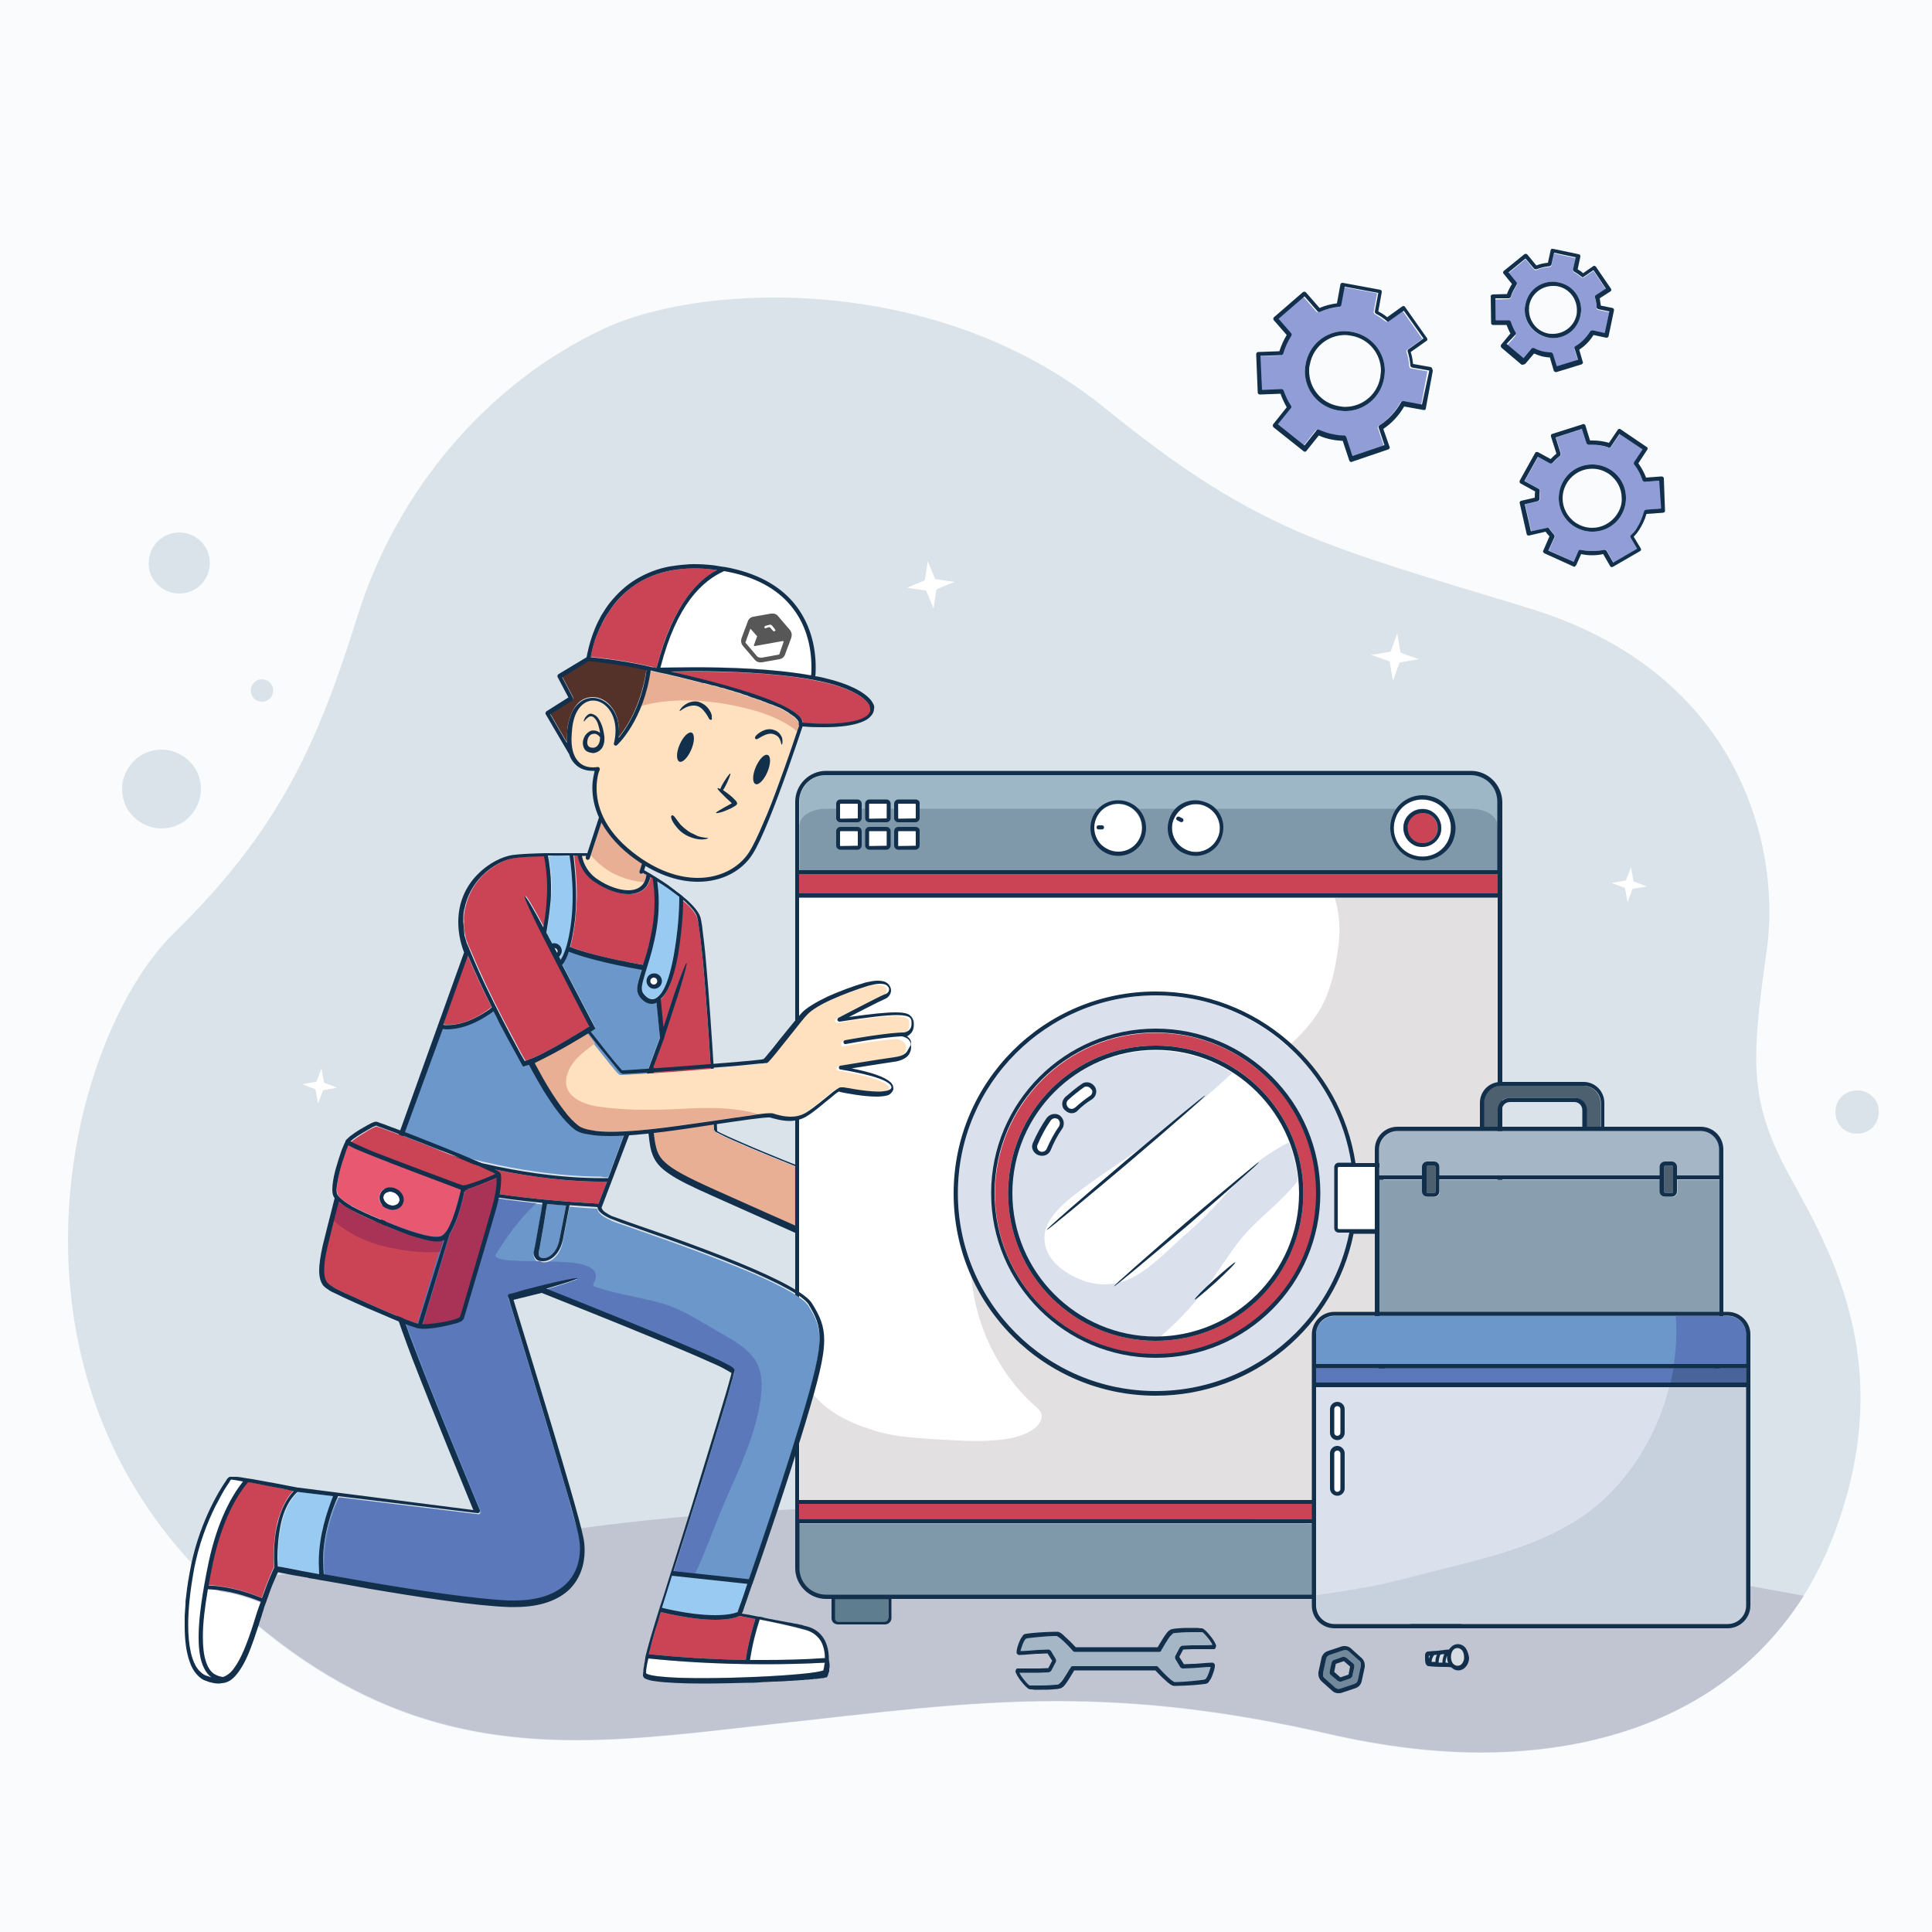 <?xml version="1.0" encoding="utf-8"?>
<!-- Generator: Adobe Illustrator 27.0.0, SVG Export Plug-In . SVG Version: 6.00 Build 0)  -->
<svg version="1.1" xmlns="http://www.w3.org/2000/svg" xmlns:xlink="http://www.w3.org/1999/xlink" x="0px" y="0px"
	 viewBox="0 0 500 500" style="enable-background:new 0 0 500 500;" xml:space="preserve">
<style type="text/css">
	.st0{fill:#F9FBFC;}
	.st1{fill:#DAE3EA;}
	.st2{fill:#C1C4D1;}
	.st3{fill:#FFFFFF;}
	.st4{fill:#909DD6;}
	.st5{fill:#122F4C;}
	.st6{fill:#5E7D8E;}
	.st7{fill:#9DB7C6;}
	.st8{fill:#8099AA;}
	.st9{fill:#E2E0E1;}
	.st10{fill:#CA4456;}
	.st11{fill:#DAE1ED;}
	.st12{fill:#4C606F;}
	.st13{fill:#899FAF;}
	.st14{fill:#A5B7C6;}
	.st15{fill:#6B97CA;}
	.st16{fill:#5B78BA;}
	.st17{fill:#C7D0DD;}
	.st18{fill:#49649B;}
	.st19{fill:#72899B;}
	.st20{fill:#D7DEE2;}
	.st21{fill:#99CAF2;}
	.st22{fill:#E8AF95;}
	.st23{fill:#FFE1C0;}
	.st24{fill:#A83357;}
	.st25{fill:#E85871;}
	.st26{fill:#543229;}
	.st27{opacity:0.66;}
	.st28{display:none;fill:#D4ECDD;}
</style>
<g id="Background">
	<rect class="st0" width="500" height="500"/>
</g>
<g id="Objects">
	<g>
		<g>
			<g>
				<path class="st1" d="M481.5,361.8c0-24.9-10.8-43.7-18.1-57c-6.4-11.6-8.9-20.1-8.9-31.2c0-7.4,1.1-16,2.7-27.6
					c0.5-3.2,0.7-6.7,0.7-10.2c0-14-3.8-30-13.4-44.3c-9.6-14.3-25.1-26.8-48.5-34c-26.5-8.1-43.9-13-59.8-19.8
					c-15.9-6.9-30.2-15.8-50.4-32.2c-25.9-21-58.1-28.5-85.4-28.5c-18.2,0-34.1,3.3-44.4,8.2c-29.9,14.1-53.2,41.6-63.4,74
					c-10.2,32.6-19.9,55.2-47.5,82.2c-14.8,14.5-27.5,45.5-27.5,79.5c0,28.5,8.9,59.1,32.6,84.3c34.7,36.7,66.5,45.2,98.9,45.2
					c16.5,0,33.2-2.2,50.4-4.1c27.4-3,49.8-6,74-6c20.8,0,43,2.2,70.8,8.6c13.6,3.1,26.7,4.7,38.9,4.7c21,0,39.7-4.5,55.1-13.3
					c15.3-8.8,27.3-22,34.8-39.4C479.2,386.3,481.5,373.3,481.5,361.8"/>
				<path class="st2" d="M298.5,391.3c-48.2-2.6-97.1-2.4-145.1,3.8c-32.9,4.2-65.6,11.4-98.7,14.5c33,32.8,63.5,40.7,94.5,40.7
					c16.5,0,33.2-2.2,50.4-4.1c27.4-3,49.8-6,74-6c20.8,0,43,2.2,70.8,8.6c13.6,3.1,26.7,4.7,38.9,4.7c21,0,39.7-4.5,55.1-13.3
					c11.5-6.6,21.1-15.7,28.4-27.2C411.1,402.6,355.2,394.4,298.5,391.3z"/>
				<path class="st1" d="M34.6,211.4c1.8,1.8,4.4,3,7.2,3c2.8,0,5.4-1.1,7.2-3c1.8-1.8,3-4.4,3-7.2c0-2.8-1.1-5.4-3-7.2
					c-1.8-1.8-4.4-3-7.2-3c-2.8,0-5.4,1.1-7.2,3c-1.8,1.8-3,4.4-3,7.2C31.6,207.1,32.7,209.6,34.6,211.4"/>
				<path class="st1" d="M40.8,151.3c1.4,1.4,3.4,2.3,5.6,2.3c2.2,0,4.2-0.9,5.6-2.3c1.4-1.4,2.3-3.4,2.3-5.6c0-2.2-0.9-4.2-2.3-5.6
					c-1.4-1.4-3.4-2.3-5.6-2.3c-2.2,0-4.2,0.9-5.6,2.3c-1.4,1.4-2.3,3.4-2.3,5.6C38.4,147.9,39.3,149.8,40.8,151.3"/>
				<path class="st1" d="M67.8,181.6c1.6,0,2.9-1.3,2.9-2.9c0-1.6-1.3-2.9-2.9-2.9c-1.6,0-2.9,1.3-2.9,2.9
					C64.9,180.3,66.2,181.6,67.8,181.6"/>
				<path class="st1" d="M484.6,283.8c-1-1-2.4-1.6-4-1.6c-1.5,0-2.9,0.6-4,1.6c-1,1-1.6,2.4-1.6,4c0,1.5,0.6,2.9,1.6,4
					c1,1,2.4,1.6,4,1.6c1.5,0,2.9-0.6,4-1.6c1-1,1.6-2.4,1.6-4C486.3,286.2,485.7,284.8,484.6,283.8"/>
			</g>
			<g>
				<path class="st3" d="M242.3,149.9c-0.2,0-0.3-0.1-0.4-0.3l-1.8-4.4l-0.7,4.7c0,0.2-0.2,0.3-0.3,0.4l-4.4,1.8l4.7,0.7
					c0.2,0,0.3,0.2,0.4,0.3l1.8,4.4l0.7-4.7c0-0.2,0.2-0.3,0.3-0.4l4.4-1.8L242.3,149.9z"/>
				<path class="st3" d="M362.7,169c-0.2-0.1-0.3-0.2-0.3-0.4l-0.8-4.7l-1.6,4.5c-0.1,0.2-0.2,0.3-0.4,0.3l-4.7,0.8l4.5,1.6
					c0.2,0.1,0.3,0.2,0.3,0.4l0.8,4.7l1.6-4.5c0.1-0.2,0.2-0.3,0.4-0.3l4.7-0.8L362.7,169z"/>
				<path class="st3" d="M423,228.2c-0.2-0.1-0.3-0.2-0.3-0.4l-0.6-3.4l-1.2,3.2c-0.1,0.2-0.2,0.3-0.4,0.3l-3.4,0.6l3.2,1.2
					c0.2,0.1,0.3,0.2,0.3,0.4l0.6,3.4l1.2-3.2c0.1-0.2,0.2-0.3,0.4-0.3l3.4-0.6L423,228.2z"/>
				<path class="st3" d="M84.1,280.3c-0.2-0.1-0.3-0.2-0.3-0.4l-0.6-3.4l-1.2,3.2c-0.1,0.2-0.2,0.3-0.4,0.3l-3.4,0.6l3.2,1.2
					c0.2,0.1,0.3,0.2,0.3,0.4l0.6,3.4l1.2-3.2c0.1-0.2,0.2-0.3,0.4-0.3l3.4-0.6L84.1,280.3z"/>
			</g>
			<g>
				<g>
					<path class="st4" d="M364.7,94.7c-0.1-1.3-0.3-2.5-0.7-3.6c-0.1-0.2,0-0.5,0.2-0.6l3.9-2.8l-5.1-7.2l-3.8,2.7
						c-0.2,0.1-0.5,0.1-0.6,0c-0.9-0.7-1.8-1.3-2.8-1.9c-0.2-0.1-0.3-0.3-0.3-0.6l0.9-4.8l-8.7-1.6l-0.9,4.8c0,0.2-0.2,0.4-0.5,0.4
						c-1.7,0.2-3.4,0.6-5,1.3c-0.2,0.1-0.5,0-0.6-0.1l-3.4-3.9l-6.7,5.8l3.3,3.8c0.2,0.2,0.2,0.4,0,0.6c-0.9,1.4-1.6,2.9-2.1,4.6
						c-0.1,0.2-0.3,0.4-0.5,0.4l-5.4,0.2l0.4,8.8l5.1-0.2c0.2,0,0.5,0.1,0.5,0.4c0.4,1.4,1.1,2.7,1.9,3.9c0.1,0.2,0.1,0.4,0,0.6
						l-3.4,4.2l6.9,5.5l3.1-3.9c0.2-0.2,0.4-0.3,0.6-0.2c1.2,0.5,2.4,0.9,3.8,1.2c0.9,0.2,1.9,0.2,2.8,0.3c0.2,0,0.4,0.1,0.5,0.4
						l1.6,4.9l8.4-2.8l-1.5-4.5c-0.1-0.2,0-0.5,0.2-0.6c2.3-1.5,4.2-3.5,5.6-6c0.1-0.2,0.3-0.3,0.6-0.3l4.8,0.9l1.6-8.7l-4.5-0.8
						C364.9,95.1,364.7,94.9,364.7,94.7 M358.2,97.9c-0.9,5-5.3,8.5-10.1,8.5c-0.6,0-1.2-0.1-1.9-0.2c-5-0.9-8.5-5.3-8.5-10.1
						c0-0.6,0.1-1.2,0.2-1.9l0.5,0.1l-0.5-0.1c0.9-5,5.3-8.5,10.1-8.5c0.6,0,1.2,0.1,1.9,0.2c5,0.9,8.5,5.3,8.5,10.1
						C358.4,96.7,358.3,97.3,358.2,97.9"/>
					<path class="st5" d="M370.3,95l-4.6-0.8c-0.1-1.1-0.3-2.1-0.6-3.1l4.1-2.9c0.1-0.1,0.2-0.2,0.2-0.3c0-0.1,0-0.3-0.1-0.4
						l-5.7-8.1c-0.1-0.1-0.2-0.2-0.3-0.2c-0.1,0-0.3,0-0.4,0.1l-3.9,2.8c-0.7-0.6-1.5-1.1-2.3-1.5l0.9-5c0-0.1,0-0.3-0.1-0.4
						c-0.1-0.1-0.2-0.2-0.3-0.2l-9.7-1.8c-0.1,0-0.3,0-0.4,0.1c-0.1,0.1-0.2,0.2-0.2,0.3l-0.9,4.9c-1.6,0.2-3.1,0.6-4.5,1.2l-3.5-4
						c-0.1-0.1-0.2-0.2-0.4-0.2c-0.1,0-0.3,0-0.4,0.1l-7.5,6.5c-0.2,0.2-0.2,0.5-0.1,0.7l3.4,3.9c-0.8,1.3-1.4,2.7-1.9,4.2l-5.5,0.2
						c-0.3,0-0.5,0.3-0.5,0.6l0.4,9.9c0,0.3,0.3,0.5,0.6,0.5l5.3-0.2c0.4,1.2,1,2.4,1.6,3.5l-3.5,4.4c-0.1,0.1-0.1,0.3-0.1,0.4
						c0,0.1,0.1,0.3,0.2,0.4l7.8,6.2c0.2,0.2,0.6,0.1,0.7-0.1l3.2-4c1.1,0.5,2.3,0.9,3.6,1.1c0.9,0.2,1.8,0.2,2.6,0.3l1.7,5.1
						c0,0.1,0.1,0.2,0.3,0.3c0.1,0.1,0.3,0.1,0.4,0l9.4-3.2c0.1,0,0.2-0.1,0.3-0.3c0.1-0.1,0.1-0.3,0-0.4l-1.6-4.6
						c2.2-1.5,4-3.4,5.4-5.8l5,0.9c0.3,0.1,0.6-0.1,0.6-0.4l1.8-9.7c0-0.1,0-0.3-0.1-0.4C370.6,95.1,370.4,95.1,370.3,95 M368,104.7
						l-4.8-0.9c-0.2,0-0.5,0.1-0.6,0.3c-1.4,2.5-3.3,4.5-5.6,6c-0.2,0.1-0.3,0.4-0.2,0.6l1.5,4.5L350,118l-1.6-4.9
						c-0.1-0.2-0.3-0.4-0.5-0.4c-0.9,0-1.9-0.1-2.8-0.3c-1.3-0.2-2.6-0.7-3.8-1.2c-0.2-0.1-0.5,0-0.6,0.2l-3.1,3.9l-6.9-5.5l3.4-4.2
						c0.1-0.2,0.2-0.4,0-0.6c-0.8-1.2-1.4-2.5-1.9-3.9c-0.1-0.2-0.3-0.4-0.5-0.4l-5.1,0.2l-0.4-8.8l5.4-0.2c0.2,0,0.4-0.2,0.5-0.4
						c0.5-1.7,1.2-3.2,2.1-4.6c0.1-0.2,0.1-0.5,0-0.6l-3.3-3.8l6.7-5.8l3.4,3.9c0.2,0.2,0.4,0.2,0.6,0.1c1.6-0.7,3.2-1.1,5-1.3
						c0.2,0,0.4-0.2,0.5-0.4l0.9-4.8l8.7,1.6l-0.9,4.8c0,0.2,0.1,0.5,0.3,0.6c1,0.5,1.9,1.1,2.8,1.9c0.2,0.2,0.4,0.2,0.6,0l3.8-2.7
						l5.1,7.2l-3.9,2.8c-0.2,0.1-0.3,0.4-0.2,0.6c0.4,1.2,0.6,2.4,0.7,3.6c0,0.2,0.2,0.4,0.4,0.5l4.5,0.8L368,104.7z"/>
					<path class="st5" d="M349.9,85.9c-0.6-0.1-1.3-0.2-1.9-0.2c-4.9,0-9.2,3.5-10.1,8.5l0.5,0.1l-0.5-0.1c-0.1,0.6-0.2,1.3-0.2,1.9
						c0,4.9,3.5,9.2,8.5,10.1c0.6,0.1,1.3,0.2,1.9,0.2c4.9,0,9.2-3.5,10.1-8.5c0.1-0.6,0.2-1.3,0.2-1.9
						C358.4,91.1,354.9,86.8,349.9,85.9 M357.2,97.7c-0.8,4.5-4.7,7.6-9.1,7.6c-0.6,0-1.1-0.1-1.7-0.2c-4.5-0.8-7.6-4.7-7.6-9.1
						c0-0.6,0-1.1,0.2-1.7c0.8-4.5,4.7-7.6,9.1-7.6c0.6,0,1.1,0.1,1.7,0.2c4.5,0.8,7.6,4.7,7.6,9.1
						C357.3,96.6,357.3,97.2,357.2,97.7"/>
				</g>
				<g>
					<path class="st4" d="M397,90.4c0.8,0.4,1.6,0.7,2.5,0.9c0.6,0.1,1.3,0.2,1.9,0.2c0.2,0,0.4,0.2,0.5,0.4l1,3.2l5.5-1.7l-0.9-2.9
						c-0.1-0.2,0-0.5,0.2-0.6c1.6-1,2.9-2.3,3.9-3.9c0.1-0.2,0.3-0.3,0.6-0.3l3.1,0.7l1.2-5.6l-2.9-0.6c-0.2,0-0.4-0.2-0.4-0.5
						c0-0.9-0.2-1.7-0.4-2.5c-0.1-0.2,0-0.5,0.2-0.6l2.6-1.7l-3.2-4.8l-2.5,1.7c-0.2,0.1-0.5,0.1-0.6,0c-0.6-0.5-1.2-0.9-1.9-1.3
						c-0.2-0.1-0.3-0.3-0.3-0.6l0.7-3.1l-5.6-1.2l-0.7,3.1c0,0.2-0.2,0.4-0.5,0.4c-1.2,0.1-2.3,0.3-3.4,0.8c-0.2,0.1-0.5,0-0.6-0.2
						l-2.2-2.6l-4.4,3.6l2.1,2.6c0.2,0.2,0.2,0.4,0,0.6c-0.6,0.9-1.1,2-1.5,3.1c-0.1,0.2-0.3,0.4-0.5,0.4l-3.5,0.1l0.1,5.7l3.4,0
						c0.2,0,0.5,0.2,0.5,0.4c0.3,0.9,0.7,1.9,1.2,2.7c0.1,0.2,0.1,0.4,0,0.6l-2.3,2.7l4.4,3.7l2.1-2.5
						C396.6,90.3,396.8,90.3,397,90.4 M394.8,78.7L394.8,78.7c0.7-3.4,3.7-5.8,7.1-5.8c0.5,0,1,0.1,1.5,0.2c3.4,0.7,5.8,3.7,5.8,7.1
						c0,0.5-0.1,1-0.2,1.5c-0.7,3.4-3.7,5.8-7.1,5.8c-0.5,0-1-0.1-1.5-0.2c-3.4-0.7-5.8-3.7-5.8-7.1
						C394.6,79.7,394.7,79.2,394.8,78.7"/>
					<path class="st5" d="M394.8,94.1l2.2-2.6c0.8,0.3,1.5,0.6,2.4,0.8c0.6,0.1,1.1,0.2,1.7,0.2l1,3.4c0.1,0.3,0.4,0.4,0.7,0.4
						l6.5-2c0.1,0,0.2-0.1,0.3-0.3c0.1-0.1,0.1-0.3,0-0.4l-0.9-3.1c1.5-1,2.7-2.2,3.7-3.8l3.3,0.7c0.1,0,0.3,0,0.4-0.1
						c0.1-0.1,0.2-0.2,0.2-0.3l1.4-6.7c0-0.1,0-0.3-0.1-0.4c-0.1-0.1-0.2-0.2-0.3-0.2l-3-0.6c-0.1-0.7-0.2-1.3-0.3-1.9l2.8-1.8
						c0.1-0.1,0.2-0.2,0.2-0.3c0-0.1,0-0.3-0.1-0.4L413,69c-0.2-0.2-0.5-0.3-0.7-0.1l-2.6,1.8c-0.4-0.4-0.9-0.7-1.4-1l0.7-3.3
						c0-0.1,0-0.3-0.1-0.4c-0.1-0.1-0.2-0.2-0.3-0.2l-6.7-1.4c-0.3-0.1-0.6,0.1-0.6,0.4l-0.7,3.2c-1,0.1-2,0.3-3,0.7l-2.3-2.8
						c-0.1-0.1-0.2-0.2-0.4-0.2c-0.1,0-0.3,0-0.4,0.1l-5.3,4.3c-0.2,0.2-0.3,0.5-0.1,0.7l2.2,2.7c-0.5,0.8-1,1.7-1.3,2.6l-3.7,0.1
						c-0.1,0-0.3,0.1-0.4,0.2c-0.1,0.1-0.2,0.2-0.1,0.4l0.1,6.8c0,0.3,0.2,0.5,0.5,0.5l3.5,0c0.3,0.8,0.6,1.5,1,2.2l-2.4,2.9
						c-0.1,0.1-0.1,0.2-0.1,0.4c0,0.1,0.1,0.3,0.2,0.4l5.2,4.4C394.2,94.4,394.6,94.3,394.8,94.1 M392.2,86.6c0.1-0.2,0.2-0.4,0-0.6
						c-0.5-0.8-0.9-1.8-1.2-2.7c-0.1-0.2-0.3-0.4-0.5-0.4l-3.4,0l-0.1-5.7l3.5,0c0.2,0,0.4-0.2,0.5-0.4c0.3-1.1,0.9-2.1,1.5-3.1
						c0.1-0.2,0.1-0.5,0-0.6l-2.1-2.6l4.4-3.6l2.2,2.6c0.1,0.2,0.4,0.2,0.6,0.2c1.1-0.4,2.2-0.7,3.4-0.8c0.2,0,0.4-0.2,0.5-0.4
						l0.7-3.1l5.6,1.2l-0.7,3.1c0,0.2,0.1,0.5,0.3,0.6c0.7,0.4,1.3,0.8,1.9,1.3c0.2,0.2,0.4,0.2,0.6,0l2.5-1.7l3.2,4.8l-2.6,1.7
						c-0.2,0.1-0.3,0.4-0.2,0.6c0.2,0.8,0.4,1.6,0.4,2.5c0,0.2,0.2,0.4,0.4,0.5l2.9,0.6l-1.2,5.6l-3.1-0.7c-0.2,0-0.5,0.1-0.6,0.2
						c-1,1.6-2.3,3-3.9,3.9c-0.2,0.1-0.3,0.4-0.2,0.6l0.9,2.9l-5.5,1.7l-1-3.2c-0.1-0.2-0.3-0.4-0.5-0.4c-0.6,0-1.3-0.1-1.9-0.2
						c-0.9-0.2-1.7-0.5-2.5-0.9c-0.2-0.1-0.5,0-0.6,0.1l-2.1,2.5l-4.4-3.7L392.2,86.6z"/>
					<path class="st5" d="M400.4,87.3c0.5,0.1,1,0.2,1.5,0.2c3.4,0,6.4-2.3,7.1-5.8c0.1-0.5,0.2-1,0.2-1.5c0-3.4-2.3-6.4-5.8-7.1
						c-0.5-0.1-1-0.2-1.5-0.2c-3.4,0-6.4,2.3-7.1,5.8c-0.1,0.5-0.2,1-0.2,1.5C394.6,83.5,397,86.5,400.4,87.3 M395.3,78.8l0.5,0.1
						c0.6-2.9,3.2-4.9,6.1-4.9c0.4,0,0.9,0,1.3,0.1c2.9,0.6,4.9,3.2,4.9,6.1c0,0.4,0,0.9-0.1,1.3c-0.6,2.9-3.2,4.9-6.1,4.9
						c-0.4,0-0.9,0-1.3-0.1c-2.9-0.6-4.9-3.2-4.9-6.1c0-0.4,0-0.9,0.1-1.3L395.3,78.8z"/>
				</g>
				<g>
					<path class="st4" d="M429.5,124.4l-3.8,0.3c-0.2,0-0.5-0.1-0.5-0.4c-0.5-1.5-1.3-2.9-2.2-4.1c-0.1-0.2-0.2-0.4,0-0.6l2.2-3.3
						l-6-4l-2.2,3.3c-0.1,0.2-0.4,0.3-0.6,0.2c-1.4-0.4-2.8-0.7-4.2-0.7c-0.3,0-0.7,0-1,0c-0.2,0-0.5-0.1-0.5-0.4l-1.2-3.7l-6.8,2.2
						l1.3,4.2c0.1,0.2,0,0.4-0.2,0.6c-0.7,0.5-1.3,1.1-1.9,1.8c-0.2,0.2-0.4,0.2-0.7,0.1l-3.1-1.7l-3.5,6.3l3.7,2
						c0.2,0.1,0.3,0.3,0.3,0.5c-0.1,0.6-0.1,1.3-0.1,1.9c0,0.1,0,0.2,0,0.3c0,0.3-0.2,0.5-0.4,0.5l-3.4,0.8l1.6,7l4.2-0.9
						c0.2,0,0.4,0,0.5,0.2c0.4,0.6,0.8,1.1,1.3,1.6c0.1,0.2,0.2,0.4,0.1,0.6l-1.6,3.5l6.6,2.9l1.2-2.8c0.1-0.2,0.4-0.4,0.6-0.3
						c1,0.2,2,0.3,3,0.3c1,0,2.1-0.1,3.1-0.3c0.2-0.1,0.5,0.1,0.6,0.3l1.7,3l6.2-3.6l-1.7-2.9c-0.1-0.2-0.1-0.5,0.1-0.6
						c0.5-0.6,1-1.2,1.5-1.8l0.4,0.3l-0.4-0.3c0.9-1.4,1.5-2.8,1.9-4.4c0.1-0.2,0.2-0.4,0.5-0.4l4.1-0.3L429.5,124.4z M419.3,133.8
						c-1.7,2.5-4.4,3.8-7.2,3.8c-1.7,0-3.4-0.5-4.9-1.5c-2.5-1.7-3.8-4.4-3.8-7.2c0-1.7,0.5-3.4,1.5-4.9c1.7-2.5,4.4-3.8,7.2-3.8
						c1.7,0,3.4,0.5,4.9,1.5c2.5,1.7,3.8,4.4,3.8,7.2C420.8,130.6,420.3,132.3,419.3,133.8"/>
					<path class="st5" d="M430.6,123.8c0-0.3-0.3-0.5-0.6-0.5l-4,0.3c-0.5-1.3-1.2-2.6-2-3.7l2.3-3.5c0.1-0.1,0.1-0.3,0.1-0.4
						c0-0.1-0.1-0.3-0.2-0.3l-6.8-4.6c-0.2-0.2-0.6-0.1-0.7,0.1l-2.3,3.4c-1.4-0.4-2.8-0.6-4.2-0.6c-0.2,0-0.5,0-0.7,0l-1.2-3.9
						c0-0.1-0.1-0.2-0.3-0.3c-0.1-0.1-0.3-0.1-0.4,0l-7.9,2.5c-0.3,0.1-0.4,0.4-0.3,0.7l1.4,4.4c-0.5,0.4-1,0.9-1.5,1.4L398,117
						c-0.3-0.1-0.6,0-0.7,0.2l-4,7.2c-0.1,0.3,0,0.6,0.2,0.7l3.8,2.1c-0.1,0.5-0.1,1.1-0.1,1.6l-3.5,0.8c-0.3,0.1-0.5,0.3-0.4,0.6
						l1.8,8c0,0.1,0.1,0.3,0.2,0.3c0.1,0.1,0.3,0.1,0.4,0.1l4.3-1c0.3,0.4,0.6,0.8,1,1.2l-1.6,3.7c-0.1,0.1-0.1,0.3,0,0.4
						c0,0.1,0.2,0.2,0.3,0.3l7.5,3.4c0.1,0.1,0.3,0.1,0.4,0c0.1-0.1,0.2-0.2,0.3-0.3l1.3-2.9c0.9,0.2,1.9,0.3,2.8,0.3
						c1,0,2-0.1,2.9-0.3l1.8,3.1c0.1,0.3,0.5,0.3,0.7,0.2l7.1-4.1c0.1-0.1,0.2-0.2,0.2-0.3c0-0.1,0-0.3-0.1-0.4l-1.8-3
						c0.5-0.5,0.9-1,1.3-1.6c0.9-1.4,1.6-2.8,2-4.3l4.3-0.3c0.1,0,0.3-0.1,0.4-0.2c0.1-0.1,0.1-0.2,0.1-0.4L430.6,123.8z M426,131.9
						c-0.2,0-0.4,0.2-0.5,0.4c-0.4,1.5-1,3-1.9,4.4l0.4,0.3l-0.4-0.3c-0.4,0.7-0.9,1.2-1.5,1.8c-0.2,0.2-0.2,0.4-0.1,0.6l1.7,2.9
						l-6.2,3.6l-1.7-3c-0.1-0.2-0.4-0.3-0.6-0.3c-1,0.2-2.1,0.3-3.1,0.3c-1,0-2-0.1-3-0.3c-0.2-0.1-0.5,0.1-0.6,0.3l-1.2,2.8
						l-6.6-2.9l1.6-3.5c0.1-0.2,0-0.4-0.1-0.6c-0.5-0.5-0.9-1.1-1.3-1.6c-0.1-0.2-0.3-0.3-0.5-0.2l-4.2,0.9l-1.6-7l3.4-0.8
						c0.2-0.1,0.4-0.3,0.4-0.5c0-0.1,0-0.2,0-0.3c0-0.6,0-1.3,0.1-1.9c0-0.2-0.1-0.4-0.3-0.5l-3.7-2l3.5-6.3l3.1,1.7
						c0.2,0.1,0.5,0.1,0.7-0.1c0.6-0.7,1.2-1.3,1.9-1.8c0.2-0.1,0.2-0.4,0.2-0.6l-1.3-4.2l6.8-2.2l1.2,3.7c0.1,0.2,0.3,0.4,0.5,0.4
						c0.3,0,0.7,0,1,0c1.4,0,2.9,0.2,4.2,0.7c0.2,0.1,0.5,0,0.6-0.2l2.2-3.3l6,4l-2.2,3.3c-0.1,0.2-0.1,0.4,0,0.6
						c1,1.2,1.7,2.6,2.2,4.1c0.1,0.2,0.3,0.4,0.5,0.4l3.8-0.3l0.5,7.2L426,131.9z"/>
					<path class="st5" d="M417,121.7c-1.5-1-3.2-1.5-4.9-1.5c-2.8,0-5.5,1.3-7.2,3.8c-1,1.5-1.5,3.2-1.5,4.9c0,2.8,1.3,5.5,3.8,7.2
						c1.5,1,3.2,1.5,4.9,1.5c2.8,0,5.5-1.3,7.2-3.8c1-1.5,1.5-3.2,1.5-4.9C420.8,126.1,419.5,123.4,417,121.7 M418.4,133.2
						c-1.5,2.2-3.9,3.4-6.3,3.4c-1.5,0-2.9-0.4-4.3-1.3c-2.2-1.5-3.4-3.9-3.4-6.3c0-1.5,0.4-2.9,1.3-4.3l-0.4-0.3l0.4,0.3
						c1.5-2.2,3.9-3.4,6.3-3.4c1.5,0,2.9,0.4,4.3,1.3c2.2,1.5,3.4,3.9,3.4,6.3C419.8,130.4,419.3,131.9,418.4,133.2"/>
				</g>
			</g>
		</g>
		<g>
			<g>
				<g>
					<path class="st6" d="M216.9,419.7H229c0.5,0,0.8-0.4,0.8-0.8v-5H216v5C216,419.4,216.4,419.7,216.9,419.7"/>
					<path class="st6" d="M365.5,419.7h12.1c0.5,0,0.8-0.4,0.8-0.8v-5h-13.8v5C364.6,419.4,365,419.7,365.5,419.7"/>
					<path class="st7" d="M387.6,207.5c0-1.9-0.8-3.7-2-4.9c-1.3-1.3-3-2-4.9-2H213.8c-1.9,0-3.7,0.8-4.9,2c-1.3,1.3-2,3-2,4.9v17.7
						h180.8V207.5z"/>
					<path class="st8" d="M387.6,213.8c0-1.2-0.8-2.4-2-3.2c-1.3-0.8-3-1.3-4.9-1.3H213.8c-1.9,0-3.7,0.5-4.9,1.3
						c-1.3,0.8-2,1.9-2,3.2v11.4h180.8V213.8z"/>
					<path class="st8" d="M208.8,410.8c1.3,1.3,3,2,4.9,2h166.9c1.9,0,3.7-0.8,4.9-2c1.3-1.3,2-3,2-4.9v-11.6H206.8v11.6
						C206.8,407.8,207.6,409.5,208.8,410.8"/>
					<rect x="206.8" y="232.3" class="st3" width="180.8" height="155.9"/>
					<path class="st9" d="M345.4,232.3c1.3,4,1.5,8.3,1,12.5c-0.8,5.8-2,12.1-5.2,17.1c-6.4,10.1-17.9,16.4-28.3,21.5
						c-21,10.3-47.9,13.6-61.3,34.8c-1.7,13.4,1.3,26.8,9.3,37.9c2,2.8,4.2,5.3,6.8,7.6c0.8,0.7,2.1,1.8,1.9,3
						c-0.5,3.8-6.6,5.4-9.7,5.8c-5.2,0.7-10.5,0.4-15.7,0.1c-5.5-0.4-11-0.5-16.3-1.9c-5.8-1.6-12.3-4.2-16.5-8.8
						c-1.8-1.9-3.2-4-4.5-6.2v32.5h180.8V232.3H345.4z"/>
					<rect x="206.8" y="226.2" class="st10" width="180.8" height="5"/>
					<rect x="206.8" y="389.2" class="st10" width="180.8" height="3.9"/>
					<path class="st5" d="M380.7,199.5H213.8c-4.4,0-8,3.6-8,8v18.2v6.1v156.9v5v12.1c0,4.4,3.6,8,8,8h1.4v5c0,0.9,0.7,1.6,1.7,1.6
						H229c0.9,0,1.7-0.7,1.7-1.6v-5h133.2v5c0,0.9,0.7,1.6,1.7,1.6h12.1c0.9,0,1.7-0.7,1.7-1.6v-5h1.4c4.4,0,8-3.6,8-8v-12.1v-5
						V231.8v-6.1v-18.2C388.7,203.1,385.1,199.5,380.7,199.5 M206.8,389.2h180.8v3.9H206.8V389.2z M206.8,232.3h180.8v155.9H206.8
						V232.3z M387.6,231.2H206.8v-5h180.8V231.2z M206.8,207.5c0-1.9,0.8-3.7,2-4.9c1.3-1.3,3-2,4.9-2h166.9c1.9,0,3.7,0.8,4.9,2
						c1.3,1.3,2,3,2,4.9v17.7H206.8V207.5z M229.8,418.9c0,0.5-0.4,0.8-0.8,0.8h-12.1c-0.5,0-0.8-0.4-0.8-0.8v-5h13.8V418.9z
						 M378.4,418.9c0,0.5-0.4,0.8-0.8,0.8h-12.1c-0.5,0-0.8-0.4-0.8-0.8v-5h13.8V418.9z M387.6,405.8c0,1.9-0.8,3.7-2,4.9
						c-1.3,1.3-3,2-4.9,2H213.8c-1.9,0-3.7-0.8-4.9-2c-1.3-1.3-2-3-2-4.9v-11.6h180.8V405.8z"/>
				</g>
				<g>
					<polygon class="st3" points="217.5,208 217.4,208.1 217.4,211.8 217.5,211.9 221.9,211.9 222,211.8 222,208.1 221.9,208 					
						"/>
					<path class="st5" d="M221.9,206.9h-4.4c-0.6,0-1.1,0.5-1.1,1.1v3.7c0,0.6,0.5,1.1,1.1,1.1h4.4c0.6,0,1.1-0.5,1.1-1.1v-3.7
						C223,207.4,222.5,206.9,221.9,206.9 M222,211.8L222,211.8l-4.5,0.1l-0.1-0.1v-3.7l0.1-0.1h4.4l0.1,0.1V211.8z"/>
					<polygon class="st3" points="225,208 224.9,208.1 224.9,211.8 225,211.9 229.4,211.9 229.5,211.8 229.5,208.1 229.4,208 					
						"/>
					<path class="st5" d="M229.4,206.9H225c-0.6,0-1.1,0.5-1.1,1.1v3.7c0,0.6,0.5,1.1,1.1,1.1h4.4c0.6,0,1.1-0.5,1.1-1.1v-3.7
						C230.5,207.4,230,206.9,229.4,206.9 M229.5,211.8L229.5,211.8l-4.5,0.1l-0.1-0.1v-3.7l0.1-0.1h4.4l0.1,0.1V211.8z"/>
					<polygon class="st3" points="232.5,208 232.5,208.1 232.5,211.8 232.5,211.9 236.9,211.9 237,211.8 237,208.1 236.9,208 					
						"/>
					<path class="st5" d="M236.9,206.9h-4.4c-0.6,0-1.1,0.5-1.1,1.1v3.7c0,0.6,0.5,1.1,1.1,1.1h4.4c0.6,0,1.1-0.5,1.1-1.1v-3.7
						C238.1,207.4,237.6,206.9,236.9,206.9 M237,211.8L237,211.8l-4.5,0.1l-0.1-0.1v-3.7l0.1-0.1h4.4l0.1,0.1V211.8z"/>
					<polygon class="st3" points="217.5,215 217.4,215.1 217.4,218.9 217.5,218.9 221.9,218.9 222,218.9 222,215.1 221.9,215 					
						"/>
					<path class="st5" d="M221.9,214h-4.4c-0.6,0-1.1,0.5-1.1,1.1v3.7c0,0.6,0.5,1.1,1.1,1.1h4.4c0.6,0,1.1-0.5,1.1-1.1v-3.7
						C223,214.5,222.5,214,221.9,214 M222,218.9L222,218.9l-4.5,0.1l-0.1-0.1v-3.7l0.1-0.1h4.4l0.1,0.1V218.9z"/>
					<polygon class="st3" points="225,215 224.9,215.1 224.9,218.9 225,218.9 229.4,218.9 229.5,218.9 229.5,215.1 229.4,215 					
						"/>
					<path class="st5" d="M229.4,214H225c-0.6,0-1.1,0.5-1.1,1.1v3.7c0,0.6,0.5,1.1,1.1,1.1h4.4c0.6,0,1.1-0.5,1.1-1.1v-3.7
						C230.5,214.5,230,214,229.4,214 M229.5,218.9L229.5,218.9l-4.5,0.1l-0.1-0.1v-3.7l0.1-0.1h4.4l0.1,0.1V218.9z"/>
					<polygon class="st3" points="232.5,215 232.5,215.1 232.5,218.9 232.5,218.9 236.9,218.9 237,218.9 237,215.1 236.9,215 					
						"/>
					<path class="st5" d="M236.9,214h-4.4c-0.6,0-1.1,0.5-1.1,1.1v3.7c0,0.6,0.5,1.1,1.1,1.1h4.4c0.6,0,1.1-0.5,1.1-1.1v-3.7
						C238.1,214.5,237.6,214,236.9,214 M237,218.9L237,218.9l-4.5,0.1l-0.1-0.1v-3.7l0.1-0.1h4.4l0.1,0.1V218.9z"/>
				</g>
				<g>
					<path class="st3" d="M293.7,209.9c-1.1-1.1-2.6-1.8-4.4-1.8c-1.7,0-3.2,0.7-4.4,1.8c-1.1,1.1-1.8,2.7-1.8,4.4
						c0,1.7,0.7,3.2,1.8,4.4c1.1,1.1,2.7,1.8,4.4,1.8c1.7,0,3.2-0.7,4.4-1.8c1.1-1.1,1.8-2.6,1.8-4.4
						C295.5,212.6,294.9,211.1,293.7,209.9 M285.2,214.7h-0.9c-0.3,0-0.5-0.2-0.5-0.5s0.2-0.5,0.5-0.5h0.9c0.3,0,0.5,0.2,0.5,0.5
						S285.5,214.7,285.2,214.7"/>
					<path class="st5" d="M289.4,207.1c-4,0-7.2,3.2-7.2,7.2c0,4,3.2,7.2,7.2,7.2c4,0,7.2-3.2,7.2-7.2
						C296.6,210.3,293.4,207.1,289.4,207.1 M289.4,220.4c-1.7,0-3.2-0.7-4.4-1.8c-1.1-1.1-1.8-2.7-1.8-4.4c0-1.7,0.7-3.2,1.8-4.4
						c1.1-1.1,2.7-1.8,4.4-1.8c1.7,0,3.2,0.7,4.4,1.8c1.1,1.1,1.8,2.7,1.8,4.4c0,1.7-0.7,3.2-1.8,4.4
						C292.6,219.8,291.1,220.4,289.4,220.4"/>
					<path class="st5" d="M285.2,213.6h-0.9c-0.3,0-0.5,0.2-0.5,0.5s0.2,0.5,0.5,0.5h0.9c0.3,0,0.5-0.2,0.5-0.5
						S285.5,213.6,285.2,213.6"/>
					<path class="st3" d="M303.3,214.3c0,2.2,1.2,4.4,3.4,5.5c0.9,0.5,1.9,0.7,2.8,0.7c2.2,0,4.4-1.2,5.5-3.4
						c0.5-0.9,0.7-1.9,0.7-2.8c0-2.2-1.2-4.4-3.4-5.5c-0.9-0.5-1.9-0.7-2.8-0.7c-2.2,0-4.4,1.2-5.5,3.4l-0.5-0.2l0.5,0.2
						C303.5,212.4,303.3,213.3,303.3,214.3 M304.5,211.6c0.1-0.3,0.5-0.4,0.7-0.2l0.8,0.4c0.3,0.1,0.4,0.5,0.2,0.7
						c-0.1,0.3-0.5,0.4-0.7,0.2l-0.8-0.4C304.4,212.1,304.3,211.8,304.5,211.6"/>
					<path class="st5" d="M312.7,207.9c-1.1-0.5-2.2-0.8-3.3-0.8c-2.6,0-5.2,1.4-6.4,3.9c-0.5,1.1-0.8,2.2-0.8,3.3
						c0,2.6,1.4,5.2,3.9,6.4c1.1,0.5,2.2,0.8,3.3,0.8c2.6,0,5.2-1.4,6.4-3.9c0.5-1.1,0.8-2.2,0.8-3.3
						C316.7,211.7,315.2,209.1,312.7,207.9 M304,211.5c1.1-2.1,3.2-3.4,5.5-3.4c0.9,0,1.9,0.2,2.8,0.7c2.1,1.1,3.4,3.2,3.4,5.5
						c0,0.9-0.2,1.9-0.7,2.8c-1.1,2.1-3.2,3.4-5.5,3.4c-0.9,0-1.9-0.2-2.8-0.7c-2.1-1.1-3.4-3.2-3.4-5.5
						C303.3,213.3,303.5,212.4,304,211.5l-0.5-0.2L304,211.5z"/>
					<path class="st5" d="M304.7,212.3l0.8,0.4c0.3,0.1,0.6,0,0.7-0.2c0.1-0.3,0-0.6-0.2-0.7l-0.8-0.4c-0.3-0.1-0.6,0-0.7,0.2
						C304.3,211.8,304.4,212.1,304.7,212.3"/>
				</g>
				<g>
					<path class="st3" d="M360.7,214.3c0,2.7,1.5,5.3,4,6.6c1.1,0.6,2.2,0.8,3.4,0.8c2.7,0,5.3-1.5,6.6-4c0.6-1.1,0.8-2.2,0.8-3.4
						c0-2.7-1.5-5.3-4-6.6c-1.1-0.6-2.2-0.8-3.4-0.8c-2.7,0-5.3,1.5-6.6,4l-0.5-0.2l0.5,0.2C361,212,360.7,213.1,360.7,214.3
						 M363.7,212L363.7,212c0.9-1.7,2.6-2.7,4.4-2.7c0.8,0,1.5,0.2,2.2,0.5c1.7,0.9,2.7,2.6,2.7,4.4c0,0.8-0.2,1.5-0.5,2.2
						c-0.9,1.7-2.6,2.7-4.4,2.7c-0.8,0-1.5-0.2-2.2-0.5c-1.7-0.9-2.7-2.6-2.7-4.4C363.2,213.5,363.4,212.8,363.7,212"/>
					<path class="st5" d="M372,206.7c-1.2-0.6-2.6-0.9-3.8-0.9c-3.1,0-6.1,1.7-7.5,4.6c-0.6,1.2-0.9,2.5-0.9,3.8
						c0,3.1,1.7,6.1,4.6,7.6c1.2,0.6,2.6,0.9,3.8,0.9c3.1,0,6.1-1.7,7.6-4.6c0.6-1.2,0.9-2.6,0.9-3.8
						C376.6,211.2,374.9,208.2,372,206.7 M361.5,210.9c1.3-2.6,3.9-4,6.6-4c1.1,0,2.3,0.3,3.4,0.8c2.6,1.3,4,3.9,4,6.6
						c0,1.1-0.3,2.3-0.8,3.4c-1.3,2.6-3.9,4-6.6,4c-1.1,0-2.3-0.3-3.4-0.8c-2.6-1.3-4-3.9-4-6.6C360.7,213.1,361,212,361.5,210.9
						l-0.5-0.2L361.5,210.9z"/>
					<path class="st10" d="M364.2,214.3c0,1.4,0.8,2.8,2.1,3.5c0.6,0.3,1.2,0.4,1.8,0.4c1.4,0,2.8-0.8,3.5-2.1
						c0.3-0.6,0.4-1.2,0.4-1.8c0-1.4-0.8-2.8-2.1-3.5c-0.6-0.3-1.2-0.4-1.8-0.4c-1.4,0-2.8,0.8-3.5,2.1l-0.5-0.2l0.5,0.2
						C364.4,213.1,364.2,213.7,364.2,214.3"/>
					<path class="st5" d="M365.9,218.7c0.7,0.4,1.5,0.5,2.2,0.5c1.8,0,3.5-1,4.4-2.7c0.4-0.7,0.5-1.5,0.5-2.2c0-1.8-1-3.5-2.7-4.4
						c-0.7-0.4-1.5-0.5-2.2-0.5c-1.8,0-3.5,1-4.4,2.7c-0.4,0.7-0.5,1.5-0.5,2.2C363.2,216.1,364.2,217.8,365.9,218.7 M364.7,212.5
						c0.7-1.3,2-2.1,3.5-2.1c0.6,0,1.2,0.1,1.8,0.4c1.3,0.7,2.1,2,2.1,3.5c0,0.6-0.1,1.2-0.4,1.8c-0.7,1.3-2,2.1-3.5,2.1
						c-0.6,0-1.2-0.1-1.8-0.4c-1.3-0.7-2.1-2-2.1-3.5C364.2,213.7,364.4,213.1,364.7,212.5l-0.5-0.2L364.7,212.5z"/>
				</g>
				<g>
					<path class="st10" d="M299.1,267.3c-11.5,0-21.9,4.7-29.4,12.2c-7.5,7.5-12.2,17.9-12.2,29.4c0,11.5,4.7,21.9,12.2,29.4
						c7.5,7.5,17.9,12.2,29.4,12.2c11.5,0,21.9-4.7,29.4-12.2c7.5-7.5,12.2-17.9,12.2-29.4c0-11.5-4.6-21.9-12.2-29.4
						C320.9,271.9,310.5,267.3,299.1,267.3 M299.1,347c-21.1,0-38.2-17.1-38.2-38.2s17.1-38.2,38.2-38.2c21.1,0,38.2,17.1,38.2,38.2
						S320.1,347,299.1,347"/>
					<path class="st11" d="M299.1,257.6c-14.1,0-26.9,5.7-36.2,15c-9.3,9.3-15,22.1-15,36.2c0,14.1,5.7,26.9,15,36.2
						c9.3,9.3,22.1,15,36.2,15c14.1,0,26.9-5.7,36.2-15c6.9-6.9,11.9-15.9,13.9-25.8h-2.7c-0.7,0-1.2-0.5-1.2-1.2v-15.7
						c0-0.7,0.5-1.2,1.2-1.2h3.2c-1.7-11-6.9-20.8-14.4-28.3C326,263.4,313.2,257.6,299.1,257.6 M299.1,351.4
						c-23.5,0-42.6-19.1-42.6-42.6c0-23.5,19.1-42.6,42.6-42.6c23.5,0,42.6,19.1,42.6,42.6C341.7,332.4,322.6,351.4,299.1,351.4"/>
					<path class="st3" d="M325.3,282.6c-6.7-6.7-16-10.9-26.2-10.9c-10.2,0-19.5,4.2-26.2,10.9c-6.7,6.7-10.9,16-10.9,26.2
						c0,10.2,4.2,19.5,10.9,26.2c6.7,6.7,16,10.9,26.2,10.9c10.2,0,19.5-4.2,26.2-10.9c6.7-6.7,10.9-16,10.9-26.2
						C336.2,298.6,332,289.3,325.3,282.6"/>
					<path class="st11" d="M300.3,345.9c3.8-3.2,7.2-6.8,10.3-10.6c3.8-4.7,6.8-10,10.5-14.6c3.6-4.4,8.1-7.8,12-11.9
						c1-1,1.9-2.1,2.8-3.2c-0.3-3.5-1.1-6.8-2.3-9.9c-1.4,0.5-2.7,1.4-3.7,2c-2.1,1.3-4.1,2.6-5.9,4.3c-5.6,5.4-10.3,11.5-16.2,16.6
						c-4.6,3.9-9,8.9-14.3,11.8c-4.8,2.6-10,2.6-14.9,0.3c-4.3-2-8.5-5.5-8.3-10.7c0.3-5.6,7-10.2,11-13.2
						c6.2-4.5,12.7-8.6,18.8-13.3c6.5-5,12.8-10.2,18.8-15.8c-5.8-3.7-12.6-5.8-20-5.8c-10.2,0-19.5,4.2-26.2,10.9
						c-6.7,6.7-10.9,16-10.9,26.2c0,10.2,4.2,19.5,10.9,26.2c6.7,6.7,16,10.9,26.2,10.9C299.5,345.9,299.9,345.9,300.3,345.9z"/>
					<polygon class="st3" points="346.5,302 346.3,302.2 346.3,317.9 346.5,318.1 356.8,318.1 356.9,317.9 356.9,302.2 356.8,302 
											"/>
					<path class="st5" d="M299.1,270.6c-21.1,0-38.2,17.1-38.2,38.2c0,21.1,17.1,38.2,38.2,38.2c21.1,0,38.2-17.1,38.2-38.2
						S320.1,270.6,299.1,270.6 M325.3,335c-6.7,6.7-16,10.9-26.2,10.9c-10.2,0-19.5-4.2-26.2-10.9c-6.7-6.7-10.9-16-10.9-26.2
						c0-10.2,4.2-19.5,10.9-26.2c6.7-6.7,16-10.9,26.2-10.9c10.2,0,19.5,4.2,26.2,10.9c6.7,6.7,10.9,16,10.9,26.2
						C336.2,319.1,332,328.3,325.3,335"/>
					<path class="st5" d="M299.1,266.2c-23.5,0-42.6,19.1-42.6,42.6c0,23.5,19.1,42.6,42.6,42.6c23.5,0,42.6-19.1,42.6-42.6
						C341.7,285.3,322.6,266.2,299.1,266.2 M328.4,338.2c-7.5,7.5-17.9,12.2-29.4,12.2c-11.5,0-21.9-4.7-29.4-12.2
						c-7.5-7.5-12.2-17.9-12.2-29.4c0-11.5,4.7-21.9,12.2-29.4c7.5-7.5,17.9-12.2,29.4-12.2c11.5,0,21.9,4.7,29.4,12.2
						c7.5,7.5,12.2,17.9,12.2,29.4C340.6,320.3,336,330.7,328.4,338.2"/>
					<path class="st5" d="M356.8,301h-6c-3.8-25.1-25.5-44.4-51.7-44.4c-28.9,0-52.3,23.4-52.3,52.3c0,28.9,23.4,52.3,52.3,52.3
						c25.3,0,46.4-18,51.2-41.9h6.5c0.7,0,1.2-0.6,1.2-1.2v-15.7C358,301.5,357.5,301,356.8,301 M335.3,345
						c-9.3,9.3-22.1,15-36.2,15c-14.1,0-26.9-5.7-36.2-15c-9.3-9.3-15-22.1-15-36.2c0-14.1,5.7-26.9,15-36.2
						c9.3-9.3,22.1-15,36.2-15c14.1,0,26.9,5.7,36.2,15c7.5,7.5,12.7,17.4,14.4,28.3h-3.2c-0.7,0-1.2,0.5-1.2,1.2v15.7
						c0,0.7,0.5,1.2,1.2,1.2h2.7C347.2,329.1,342.2,338.1,335.3,345 M356.9,317.9l-0.2,0.2h-10.3l-0.2-0.2v-15.7l0.2-0.2h10.3
						l0.2,0.2V317.9z"/>
					<path class="st3" d="M281.3,281.1c-0.3,0-0.5,0.1-0.7,0.2c-1.5,1-2.9,2.1-4.1,3.3c-0.3,0.3-0.4,0.6-0.4,1
						c0,0.3,0.1,0.7,0.4,0.9c0.3,0.3,0.6,0.4,1,0.4c0.3,0,0.7-0.1,0.9-0.4c1.2-1.1,2.5-2.1,3.8-3c0.4-0.3,0.6-0.7,0.6-1.1
						c0-0.3-0.1-0.5-0.2-0.7C282.2,281.4,281.7,281.2,281.3,281.1"/>
					<path class="st5" d="M277.3,288.1c0.6,0,1.2-0.2,1.6-0.7c1.1-1.1,2.4-2.1,3.7-2.9c0.7-0.5,1.1-1.2,1.1-2c0-0.5-0.1-0.9-0.4-1.3
						l-0.4,0.3l0.4-0.3c-0.5-0.7-1.2-1.1-2-1.1c-0.5,0-0.9,0.1-1.3,0.4c-1.5,1-2.9,2.2-4.3,3.4c-0.5,0.5-0.8,1.1-0.8,1.8
						c0,0.6,0.2,1.2,0.7,1.6C276.1,287.8,276.7,288.1,277.3,288.1 M282.7,282.5c0,0.4-0.2,0.9-0.6,1.1c-1.3,0.9-2.6,1.9-3.8,3
						c-0.3,0.2-0.6,0.4-0.9,0.4c-0.4,0-0.7-0.1-1-0.4c-0.2-0.3-0.4-0.6-0.4-0.9c0-0.4,0.1-0.7,0.4-1c1.3-1.2,2.7-2.3,4.1-3.3
						c0.2-0.2,0.5-0.2,0.7-0.2c0.4,0,0.9,0.2,1.1,0.6C282.6,282,282.7,282.2,282.7,282.5"/>
					<path class="st3" d="M273.7,289.6c-0.2-0.2-0.5-0.2-0.8-0.2c-0.4,0-0.8,0.2-1.1,0.6c-1.4,2-2.5,4.1-3.4,6.3
						c-0.1,0.2-0.1,0.3-0.1,0.5c0,0.5,0.3,1,0.8,1.2c0.2,0.1,0.3,0.1,0.5,0.1c0.5,0,1-0.3,1.2-0.8c0.8-2.1,1.9-4,3.2-5.8
						c0.2-0.2,0.2-0.5,0.2-0.8C274.3,290.3,274.1,289.9,273.7,289.6"/>
					<path class="st5" d="M271.9,297.7c0.8-2,1.8-3.9,3-5.6c0.3-0.4,0.4-0.9,0.4-1.4c0-0.8-0.4-1.5-1-2l-0.3,0.4l0.3-0.4
						c-0.4-0.3-0.9-0.4-1.4-0.4c-0.8,0-1.5,0.4-2,1c-1.4,2-2.6,4.2-3.6,6.5c-0.1,0.3-0.2,0.6-0.2,0.9c0,0.9,0.6,1.8,1.5,2.2
						c0.3,0.1,0.6,0.2,0.9,0.2C270.6,299.2,271.5,298.6,271.9,297.7 M274.3,290.7c0,0.3-0.1,0.5-0.2,0.8c-1.3,1.8-2.3,3.8-3.2,5.8
						c-0.2,0.5-0.7,0.8-1.2,0.8c-0.2,0-0.3,0-0.5-0.1c-0.5-0.2-0.8-0.7-0.8-1.2c0-0.2,0-0.3,0.1-0.5c0.9-2.2,2.1-4.4,3.4-6.3
						c0.3-0.4,0.7-0.6,1.1-0.6c0.3,0,0.5,0.1,0.8,0.2C274.1,289.9,274.3,290.3,274.3,290.7"/>
					<path class="st5" d="M311.9,283.5c-0.1-0.2-9.4,7.5-20.8,17.1c-11.3,9.6-20.4,17.5-20.2,17.7c0.1,0.2,9.4-7.5,20.8-17.1
						C303,291.6,312,283.7,311.9,283.5"/>
					<path class="st5" d="M306.8,316.5c-10.3,8.9-18.6,16.2-18.5,16.4c0.1,0.2,8.6-6.9,19-15.7c10.3-8.9,18.6-16.2,18.5-16.4
						C325.7,300.6,317.2,307.7,306.8,316.5"/>
					<path class="st5" d="M309.2,336.3c0.1,0.2,2.6-1.9,5.5-4.5c2.9-2.7,5.1-4.9,5-5.1c-0.1-0.2-2.6,1.9-5.5,4.5
						C311.3,333.8,309.1,336.1,309.2,336.3"/>
				</g>
			</g>
			<g>
				<path class="st12" d="M412.9,282.3c-0.8-0.8-1.9-1.3-3.1-1.3h-21.4c-1.2,0-2.3,0.5-3.1,1.3c-0.8,0.8-1.3,1.9-1.3,3.1v6.2h3.6
					v-4.3c0-1.8,1.4-3.2,3.2-3.2h16.6c1.8,0,3.2,1.4,3.2,3.2v4.3h3.6v-6.2C414.2,284.2,413.7,283.1,412.9,282.3"/>
				<path class="st13" d="M434.1,308.4c0,0.8-0.6,1.4-1.4,1.4h-1.7c-0.8,0-1.4-0.6-1.4-1.4v-3.1h-57v3.1c0,0.8-0.6,1.4-1.4,1.4h-1.7
					c-0.8,0-1.4-0.6-1.4-1.4v-3.1h-11.1v45.6c0,1.3,0.5,2.5,1.4,3.4c0.9,0.9,2.1,1.4,3.4,1.4h78.4c1.3,0,2.5-0.5,3.4-1.4
					c0.9-0.9,1.4-2.1,1.4-3.4v-45.6h-10.9V308.4z"/>
				<path class="st14" d="M368,302c0-0.8,0.6-1.4,1.4-1.4h1.7c0.8,0,1.4,0.6,1.4,1.4v2.2h57V302c0-0.8,0.6-1.4,1.4-1.4h1.7
					c0.8,0,1.4,0.6,1.4,1.4v2.2H445v-6.7c0-1.3-0.5-2.5-1.4-3.4c-0.9-0.9-2.1-1.4-3.4-1.4h-78.4c-1.3,0-2.5,0.5-3.4,1.4
					c-0.9,0.9-1.4,2.1-1.4,3.4v6.7H368V302z"/>
				<path class="st12" d="M371.5,302c0-0.2-0.1-0.3-0.3-0.3h-1.7c-0.2,0-0.3,0.1-0.3,0.3v6.4c0,0.2,0.2,0.3,0.3,0.3h1.7
					c0.2,0,0.3-0.1,0.3-0.3V302z"/>
				<path class="st12" d="M433,302c0-0.2-0.1-0.3-0.3-0.3h-1.7c-0.2,0-0.3,0.1-0.3,0.3v6.4c0,0.2,0.1,0.3,0.3,0.3h1.7
					c0.2,0,0.3-0.1,0.3-0.3V302z"/>
				<path class="st5" d="M440.1,291.6h-24.9v-6.2c0-3-2.4-5.4-5.4-5.4h-21.4c-3,0-5.4,2.4-5.4,5.4v6.2h-21.3c-3.3,0-5.9,2.6-5.9,5.9
					v53.4c0,3.3,2.6,5.9,5.9,5.9h78.4c3.3,0,5.9-2.6,5.9-5.9v-53.4C446,294.2,443.4,291.6,440.1,291.6 M384.1,285.4
					c0-1.2,0.5-2.3,1.3-3.1c0.8-0.8,1.9-1.3,3.1-1.3h21.4c1.2,0,2.3,0.5,3.1,1.3c0.8,0.8,1.3,1.9,1.3,3.1v6.2h-3.6v-4.3
					c0-1.8-1.4-3.2-3.2-3.2h-16.6c-1.8,0-3.2,1.4-3.2,3.2v4.3h-3.6V285.4z M409.5,291.6h-20.8v-4.3c0-1.2,0.9-2.1,2.1-2.1h16.6
					c1.2,0,2.1,0.9,2.1,2.1V291.6z M356.9,297.5c0-1.3,0.5-2.5,1.4-3.4c0.9-0.9,2.1-1.4,3.4-1.4h78.4c1.3,0,2.5,0.5,3.4,1.4
					c0.9,0.9,1.4,2.1,1.4,3.4v6.7h-10.9V302c0-0.8-0.6-1.4-1.4-1.4h-1.7c-0.8,0-1.4,0.6-1.4,1.4v2.2h-57V302c0-0.8-0.6-1.4-1.4-1.4
					h-1.7c-0.8,0-1.4,0.6-1.4,1.4v2.2h-11.1V297.5z M433,302v6.4c0,0.2-0.1,0.3-0.3,0.3h-1.7c-0.2,0-0.3-0.1-0.3-0.3V302
					c0-0.2,0.1-0.3,0.3-0.3h1.7C432.9,301.7,433,301.8,433,302 M371.5,302v6.4c0,0.2-0.1,0.3-0.3,0.3h-1.7c-0.2,0-0.3-0.1-0.3-0.3
					V302c0-0.2,0.2-0.3,0.3-0.3h1.7C371.3,301.7,371.5,301.8,371.5,302 M445,350.8c0,1.3-0.5,2.5-1.4,3.4c-0.9,0.9-2.1,1.4-3.4,1.4
					h-78.4c-1.3,0-2.5-0.5-3.4-1.4c-0.9-0.9-1.4-2.1-1.4-3.4v-45.6H368v3.1c0,0.8,0.6,1.4,1.4,1.4h1.7c0.8,0,1.4-0.6,1.4-1.4v-3.1
					h57v3.1c0,0.8,0.6,1.4,1.4,1.4h1.7c0.8,0,1.4-0.6,1.4-1.4v-3.1H445V350.8z"/>
			</g>
			<g>
				<path class="st11" d="M340.6,415.5c0,1.3,0.5,2.5,1.4,3.4c0.9,0.9,2.1,1.4,3.4,1.4h101.7c1.3,0,2.5-0.5,3.4-1.4
					c0.9-0.9,1.4-2.1,1.4-3.4v-56.5H340.6V415.5z"/>
				<path class="st15" d="M450.5,342c-0.9-0.9-2.1-1.4-3.4-1.4H345.4c-1.3,0-2.5,0.5-3.4,1.4c-0.9,0.9-1.4,2.1-1.4,3.4v7.7h111.3
					v-7.7C451.9,344,451.4,342.8,450.5,342"/>
				<rect x="340.6" y="354.1" class="st16" width="111.3" height="3.7"/>
				<path class="st17" d="M432,358.9c-3.5,14-12.1,27-23.9,34.5c-10.5,6.7-22.9,9.7-34.9,12.7c-6.4,1.6-12.7,3.4-19.2,4.6
					c-4.4,0.8-8.9,1.5-13.3,2.1v2.6c0,1.3,0.5,2.5,1.4,3.4c0.9,0.9,2.1,1.4,3.4,1.4h101.7c1.3,0,2.5-0.5,3.4-1.4
					c0.9-0.9,1.4-2.1,1.4-3.4v-56.5H432z"/>
				<path class="st16" d="M450.5,342c-0.9-0.9-2.1-1.4-3.4-1.4h-13.4c0.3,4.1,0.1,8.3-0.5,12.5h18.7v-7.7
					C451.9,344,451.4,342.8,450.5,342z"/>
				<path class="st18" d="M433.1,354.1c-0.2,1.3-0.5,2.5-0.8,3.7h19.6v-3.7H433.1z"/>
				<path class="st5" d="M447.1,339.5H345.4c-3.3,0-5.9,2.6-5.9,5.9v7.7v5.9v56.5c0,3.3,2.6,5.9,5.9,5.9h101.7
					c3.2,0,5.9-2.6,5.9-5.9v-56.5V353v-7.7C453,342.1,450.3,339.5,447.1,339.5 M340.6,354.1h111.3v3.7H340.6V354.1z M451.9,415.5
					c0,1.3-0.5,2.5-1.4,3.4c-0.9,0.9-2.1,1.4-3.4,1.4H345.4c-1.3,0-2.5-0.5-3.4-1.4c-0.9-0.9-1.4-2.1-1.4-3.4v-56.5h111.3V415.5z
					 M340.6,353v-7.7c0-1.3,0.5-2.5,1.4-3.4c0.9-0.9,2.1-1.4,3.4-1.4h101.7c1.3,0,2.5,0.5,3.4,1.4c0.9,0.9,1.4,2.1,1.4,3.4v7.7
					H340.6z"/>
				<path class="st3" d="M346.1,363.8c-0.5,0-0.8,0.4-0.8,0.8v6.1c0,0.5,0.4,0.8,0.8,0.8c0.5,0,0.8-0.4,0.8-0.8v-6.1
					C346.9,364.2,346.5,363.8,346.1,363.8"/>
				<path class="st5" d="M346.1,362.8c-1.1,0-1.9,0.9-1.9,1.9v6.1c0,1.1,0.9,1.9,1.9,1.9c1.1,0,1.9-0.9,1.9-1.9v-6.1
					C348,363.6,347.1,362.8,346.1,362.8 M346.9,370.8c0,0.5-0.4,0.8-0.8,0.8c-0.5,0-0.8-0.4-0.8-0.8v-6.1c0-0.5,0.4-0.8,0.8-0.8
					c0.5,0,0.8,0.4,0.8,0.8V370.8z"/>
				<path class="st3" d="M346.1,375.3c-0.5,0-0.8,0.4-0.8,0.8v9.1c0,0.5,0.4,0.8,0.8,0.8c0.5,0,0.8-0.4,0.8-0.8v-9.1
					C346.9,375.7,346.5,375.3,346.1,375.3"/>
				<path class="st5" d="M346.1,374.2c-1.1,0-1.9,0.9-1.9,1.9v9.1c0,1.1,0.9,1.9,1.9,1.9c1.1,0,1.9-0.9,1.9-1.9v-9.1
					C348,375.1,347.1,374.2,346.1,374.2 M346.9,385.3c0,0.5-0.4,0.8-0.8,0.8c-0.5,0-0.8-0.4-0.8-0.8v-9.1c0-0.5,0.4-0.8,0.8-0.8
					c0.5,0,0.8,0.4,0.8,0.8V385.3z"/>
			</g>
			<g>
				<g>
					<path class="st19" d="M344.1,428.3c-0.4,0.1-0.8,0.5-0.9,1l-0.8,3.7l0,0.3c0,0.4,0.2,0.7,0.4,1l2.8,2.5
						c0.2,0.2,0.5,0.3,0.9,0.3c0.1,0,0.3,0,0.4-0.1l3.6-1.2c0.4-0.1,0.8-0.5,0.9-1l0.8-3.7l0-0.3c0-0.4-0.2-0.7-0.4-1l-2.8-2.5
						c-0.2-0.2-0.5-0.3-0.9-0.3c-0.1,0-0.3,0-0.4,0.1L344.1,428.3z M347.8,428.8c0.2,0,0.4,0.1,0.6,0.2l1.8,1.5l0,0
						c0.2,0.2,0.3,0.4,0.3,0.7l0,0.2l-0.5,2.3l0,0c-0.1,0.3-0.3,0.6-0.6,0.7l-2.3,0.8l0,0c-0.1,0-0.2,0-0.3,0
						c-0.2,0-0.4-0.1-0.6-0.2l-1.8-1.5c-0.2-0.2-0.3-0.4-0.3-0.7l0-0.2l0.5-2.3l0,0l0,0c0.1-0.3,0.3-0.6,0.6-0.7l2.3-0.8
						C347.6,428.8,347.7,428.8,347.8,428.8"/>
					<path class="st5" d="M349.6,426.6c-0.4-0.4-1-0.6-1.6-0.6c-0.3,0-0.5,0-0.8,0.1l-3.6,1.2c-0.8,0.3-1.4,0.9-1.6,1.8l-0.8,3.7
						c0,0.2,0,0.3,0,0.5c0,0.7,0.3,1.3,0.8,1.8l2.8,2.5c0.4,0.4,1,0.6,1.6,0.6c0.3,0,0.5,0,0.8-0.1l3.6-1.2c0.8-0.3,1.4-0.9,1.6-1.8
						l0.8-3.7c0-0.2,0-0.3,0-0.5c0-0.7-0.3-1.3-0.8-1.8L349.6,426.6z M347.7,427.1c0.1,0,0.3-0.1,0.4-0.1c0.3,0,0.6,0.1,0.9,0.3
						l2.8,2.5c0.3,0.2,0.4,0.6,0.4,1l0,0.3l-0.8,3.7c-0.1,0.5-0.4,0.8-0.9,1l-3.6,1.2c-0.1,0-0.3,0.1-0.4,0.1
						c-0.3,0-0.6-0.1-0.9-0.3l-2.8-2.5c-0.3-0.2-0.4-0.6-0.4-1l0-0.3l0.8-3.7c0.1-0.5,0.4-0.8,0.9-1L347.7,427.1z"/>
					<polygon class="st5" points="344.6,430.3 344.6,430.3 344.6,430.3 					"/>
					<path class="st5" d="M345.2,429.6c-0.3,0.1-0.5,0.4-0.6,0.7l-0.5,2.3l0,0.2c0,0.3,0.1,0.5,0.3,0.7l1.8,1.5
						c0.2,0.1,0.4,0.2,0.6,0.2c0.1,0,0.2,0,0.3,0l0,0l2.3-0.8c0.3-0.1,0.5-0.4,0.6-0.7l0,0l0.5-2.3l0-0.2c0-0.3-0.1-0.5-0.3-0.7l0,0
						l-1.8-1.5c-0.2-0.1-0.4-0.2-0.6-0.2c-0.1,0-0.2,0-0.3,0L345.2,429.6z M347.8,429.9l1.6,1.4l-0.4,2.1l-2.1,0.7l-1.6-1.4l0.4-2.1
						L347.8,429.9z"/>
				</g>
				<g>
					<path class="st14" d="M313.6,425.7c0-0.1,0-0.1-0.1-0.2c-0.2-0.3-0.4-0.7-0.7-1.1c-0.5-0.8-1.2-1.6-1.7-1.9
						c-0.1-0.1-0.2-0.1-0.2-0.1c-0.1,0-0.5,0-1,0c-0.5,0-1.1,0-1.8,0c-1.5,0-3.1,0-4.1,0.2c-0.3,0-0.5,0.1-0.6,0.1
						c0,0-0.3,0.2-0.5,0.5c-0.2,0.3-0.5,0.6-0.8,1c-0.5,0.8-1.1,1.7-1.4,2.3c-0.2,0.4-0.4,0.7-0.4,0.7c-0.1,0.2-0.3,0.3-0.5,0.3
						h-21.8c-0.1,0-0.3-0.1-0.4-0.2c-0.7-0.7-2.2-2.4-3.3-3.3c-0.4-0.3-0.7-0.5-0.9-0.6l-0.1,0c-0.1,0-0.3,0-0.6,0
						c-1.7,0-5.7,0.3-7,0.6c-0.2,0-0.3,0.1-0.3,0.1l0,0l-0.2,0.2c-0.1,0.2-0.3,0.4-0.4,0.7c-0.3,0.6-0.6,1.3-0.7,1.9
						c0,0.2-0.1,0.3-0.1,0.4c1.2,0,4.1-0.3,4.6-0.3l0.1,0l2.4-0.1h0h0h0h0c0.3,0,0.6,0.2,0.8,0.4l1.2,2c0.1,0.1,0.1,0.3,0.1,0.5
						c0,0.2,0,0.3-0.1,0.4l-1.1,2.1c-0.2,0.3-0.5,0.5-0.8,0.5h0l-2.4,0.1h0c-0.2,0-0.4,0-0.4,0c-0.1,0-1.1,0-2.2,0
						c-0.9,0-1.9,0-2.5,0c0,0.1,0,0.1,0.1,0.2c0.2,0.3,0.4,0.7,0.7,1.1c0.5,0.8,1.2,1.6,1.7,1.9c0.1,0.1,0.2,0.1,0.2,0.1
						c0.1,0,0.5,0,1,0c0.5,0,1.1,0,1.8,0c1.5,0,3.1,0,4.1-0.2c0.3,0,0.5-0.1,0.6-0.1c0,0,0.3-0.2,0.5-0.5c0.2-0.3,0.5-0.6,0.8-1
						c0.5-0.8,1.1-1.7,1.4-2.3c0.2-0.4,0.4-0.6,0.4-0.6c0.1-0.2,0.3-0.3,0.5-0.3h21.7c0.1,0,0.3,0.1,0.4,0.2
						c0.7,0.7,2.2,2.4,3.3,3.3c0.4,0.3,0.7,0.5,0.9,0.6l0.1,0c0.1,0,0.3,0,0.6,0c1.7,0,5.7-0.3,7-0.6c0.2,0,0.3-0.1,0.3-0.1l0,0
						l0.2-0.2c0.1-0.2,0.3-0.4,0.4-0.7c0.3-0.6,0.6-1.3,0.7-1.9c0-0.2,0.1-0.3,0.1-0.4c-1.2,0-4.1,0.3-4.6,0.3l-0.1,0l-2.4,0.1h0h0
						c-0.3,0-0.6-0.2-0.8-0.4l0,0l-1.2-2l0,0c-0.1-0.1-0.1-0.3-0.1-0.5c0-0.1,0-0.3,0.1-0.4l1.1-2.1c0.2-0.3,0.5-0.5,0.8-0.5h0
						l2.4-0.1h0h0h0h0c0.2,0,0.4,0,0.4,0c0.1,0,1.1,0,2.2,0C312,425.8,313,425.8,313.6,425.7"/>
					<path class="st5" d="M314.6,425.5c-0.3-0.7-0.9-1.6-1.6-2.4c-0.3-0.4-0.7-0.8-1-1.1c-0.2-0.1-0.3-0.3-0.5-0.4
						c-0.2-0.1-0.3-0.2-0.5-0.2c-0.2,0-0.6,0-1.1-0.1c-0.5,0-1.2,0-1.8,0c-1,0-2.1,0-3,0.1c-0.5,0-0.9,0.1-1.2,0.1
						c-0.4,0.1-0.6,0.1-0.9,0.2c-0.2,0.1-0.4,0.3-0.6,0.4c-0.6,0.6-1.3,1.7-1.9,2.7c-0.4,0.6-0.7,1.2-0.9,1.5h-21.2
						c-0.5-0.5-1.3-1.4-2.2-2.2c-0.5-0.4-0.9-0.9-1.3-1.2c-0.2-0.2-0.4-0.3-0.6-0.4c-0.2-0.1-0.4-0.2-0.6-0.2c-0.2,0-0.5,0-0.8,0
						c-1,0-2.8,0.1-4.3,0.2c-0.8,0.1-1.5,0.1-2.1,0.2c-0.3,0-0.5,0.1-0.8,0.1c-0.2,0-0.4,0.1-0.5,0.1c-0.2,0.1-0.4,0.2-0.5,0.4
						c-0.2,0.3-0.4,0.6-0.6,0.9c-0.3,0.6-0.5,1.2-0.7,1.8c-0.1,0.3-0.2,0.6-0.2,0.8c-0.1,0.3-0.1,0.5-0.1,0.7l0,0.2
						c0,0.1,0,0.2,0.1,0.3c0.1,0.1,0.2,0.1,0.2,0.2l0.2,0.1c0.1,0,0.3,0,0.4,0c0.6,0,1.8-0.1,2.9-0.2c0.5,0,1-0.1,1.4-0.1
						c0.2,0,0.3,0,0.4,0l0.1,0l0,0h0l2.3-0.1l1.2,1.9l-1,1.9l-2.3,0.1h0l-0.2,0l-0.1,0l0,0c0,0-1.1,0-2.2,0c-0.7,0-1.5,0-2.1,0
						c-0.3,0-0.6,0-0.8,0c-0.1,0-0.2,0-0.3,0l-0.1,0l-0.1,0.1c-0.1,0-0.1,0.1-0.2,0.3c0,0.1-0.1,0.2-0.1,0.3c0,0.2,0.1,0.4,0.2,0.6
						c0.3,0.7,0.9,1.6,1.6,2.4c0.3,0.4,0.7,0.8,1,1.1c0.2,0.1,0.3,0.3,0.5,0.4c0.2,0.1,0.3,0.2,0.5,0.2c0.2,0,0.6,0,1.1,0.1
						c0.5,0,1.2,0,1.8,0c1,0,2.1,0,3-0.1c0.5,0,0.9-0.1,1.2-0.1c0.4-0.1,0.6-0.1,0.9-0.2c0.2-0.1,0.4-0.3,0.6-0.4
						c0.6-0.6,1.3-1.7,1.9-2.7c0.4-0.6,0.7-1.2,0.9-1.5H299c0.5,0.5,1.3,1.4,2.2,2.2c0.5,0.4,0.9,0.9,1.4,1.2
						c0.2,0.2,0.4,0.3,0.6,0.4c0.2,0.1,0.4,0.2,0.6,0.2c0.2,0,0.5,0,0.8,0c1,0,2.8-0.1,4.3-0.2c0.8-0.1,1.5-0.1,2.1-0.2
						c0.3,0,0.5-0.1,0.8-0.1c0.2,0,0.4-0.1,0.5-0.1c0.2-0.1,0.4-0.2,0.5-0.4c0.2-0.3,0.4-0.6,0.6-0.9c0.3-0.6,0.5-1.2,0.7-1.8
						c0.1-0.3,0.2-0.6,0.2-0.8c0.1-0.2,0.1-0.5,0.1-0.7l0-0.2c0-0.1,0-0.2-0.1-0.3c-0.1-0.1-0.2-0.1-0.2-0.2l-0.2-0.1
						c-0.1,0-0.3,0-0.4,0c-0.6,0-1.8,0.1-2.9,0.2c-0.5,0-1,0.1-1.4,0.1c-0.2,0-0.3,0-0.4,0l-0.1,0l0,0l-2.3,0.1l-1.2-1.9l1-1.9
						l2.3-0.1h0h0l0.2,0l0.1,0l0,0c0,0,1.1,0,2.2,0c0.7,0,1.5,0,2.1,0c0.3,0,0.6,0,0.8,0c0.1,0,0.2,0,0.3,0l0.1,0l0.1-0.1
						c0.1,0,0.1-0.1,0.2-0.3c0-0.1,0.1-0.2,0.1-0.3C314.8,425.9,314.7,425.7,314.6,425.5 M271.4,431.6L271.4,431.6L271.4,431.6z
						 M306,426.9L306,426.9L306,426.9z M306,426.7L306,426.7l0.1,0.1L306,426.7z M311.1,425.8c-1.1,0-2.1,0-2.2,0
						c-0.1,0-0.3,0-0.4,0h0l-2.4,0.1h0c-0.3,0-0.6,0.2-0.8,0.5l-1.1,2.1c-0.1,0.1-0.1,0.3-0.1,0.4c0,0.2,0,0.3,0.1,0.5l0,0l1.2,2
						l0,0c0.2,0.3,0.5,0.4,0.8,0.4h0h0l2.4-0.1l0.1,0c0.4,0,3.4-0.3,4.6-0.3c0,0.1-0.1,0.3-0.1,0.4c-0.2,0.6-0.4,1.3-0.7,1.9
						c-0.1,0.3-0.3,0.5-0.4,0.7l-0.2,0.2l0,0c0,0-0.1,0-0.3,0.1c-1.3,0.2-5.3,0.6-7,0.6c-0.3,0-0.5,0-0.6,0l-0.1,0
						c-0.2-0.1-0.5-0.3-0.9-0.6c-1.1-0.9-2.7-2.6-3.3-3.3c-0.1-0.1-0.2-0.2-0.4-0.2h-21.7c-0.2,0-0.4,0.1-0.5,0.3
						c0,0-0.1,0.3-0.4,0.6c-0.3,0.6-0.9,1.5-1.4,2.3c-0.3,0.4-0.5,0.8-0.8,1c-0.2,0.3-0.5,0.4-0.5,0.5c0,0-0.3,0.1-0.6,0.1
						c-0.9,0.1-2.6,0.2-4.1,0.2c-0.7,0-1.3,0-1.8,0c-0.5,0-0.8,0-1,0c0,0-0.1,0-0.2-0.1c-0.4-0.3-1.1-1.1-1.7-1.9
						c-0.3-0.4-0.5-0.8-0.7-1.1c0-0.1,0-0.1-0.1-0.2c0.6,0,1.6,0,2.5,0c1.1,0,2.1,0,2.2,0c0.1,0,0.3,0,0.4,0h0l2.4-0.1h0
						c0.3,0,0.6-0.2,0.8-0.5l1.1-2.1c0.1-0.1,0.1-0.3,0.1-0.4c0-0.2,0-0.3-0.1-0.5l-1.2-2c-0.2-0.3-0.5-0.4-0.8-0.4h0l-2.4,0.1
						l-0.1,0c-0.4,0-3.4,0.3-4.6,0.3c0-0.1,0.1-0.3,0.1-0.4c0.2-0.6,0.4-1.3,0.7-1.9c0.1-0.3,0.3-0.5,0.4-0.7l0.2-0.2l0,0
						c0,0,0.1,0,0.3-0.1c1.3-0.2,5.3-0.6,7-0.6c0.3,0,0.5,0,0.6,0l0.1,0c0.2,0.1,0.5,0.3,0.9,0.6c1.1,0.9,2.7,2.6,3.3,3.3
						c0.1,0.1,0.2,0.2,0.4,0.2H300c0.2,0,0.4-0.1,0.5-0.3c0,0,0.1-0.3,0.4-0.7c0.3-0.6,0.9-1.5,1.4-2.3c0.3-0.4,0.5-0.8,0.8-1
						c0.2-0.3,0.5-0.4,0.5-0.5c0,0,0.3-0.1,0.6-0.1c0.9-0.1,2.6-0.2,4.1-0.2c0.7,0,1.3,0,1.8,0c0.5,0,0.8,0,1,0c0,0,0.1,0,0.2,0.1
						c0.4,0.3,1.1,1.1,1.7,1.9c0.3,0.4,0.5,0.8,0.7,1.1c0,0.1,0,0.1,0.1,0.2C313,425.8,312,425.8,311.1,425.8"/>
					<polygon class="st5" points="308.4,425.7 308.4,425.7 308.4,425.7 					"/>
				</g>
				<g>
					<g>
						<path class="st20" d="M371.1,428.3L371.1,428.3c-0.1,0.2-0.2,0.3-0.3,0.4c-0.2,0.3-0.4,0.8-0.4,1.4c0.1,0,0.3,0,0.5,0
							c0.2,0,0.3,0,0.5,0c0-0.8,0.2-1.5,0.4-1.9C371.6,428.3,371.4,428.3,371.1,428.3L371.1,428.3z"/>
						<path class="st20" d="M374.5,428.5c0,0,0,0.1-0.1,0.1c-0.2,0.4-0.3,0.9-0.3,1.6c0.2,0,0.5,0,0.7,0c-0.2-0.5-0.3-1-0.3-1.5
							C374.5,428.7,374.5,428.6,374.5,428.5"/>
						<path class="st20" d="M372.6,428.5c-0.2,0.4-0.3,0.9-0.3,1.7v0c0.3,0,0.7,0,1,0c0-1,0.3-1.8,0.5-2.2c-0.3,0-0.7,0.1-1,0.1
							C372.7,428.3,372.7,428.4,372.6,428.5"/>
						<path class="st20" d="M369.8,428.5L369.8,428.5c0,0.2-0.1,0.4-0.1,0.7c0,0.1,0,0.2,0,0.2c0.1-0.4,0.2-0.7,0.3-0.9c0,0,0,0,0,0
							C370,428.5,369.9,428.5,369.8,428.5"/>
						<path class="st20" d="M378.4,427.2c-0.3-0.4-0.7-0.6-1.2-0.6c-0.4,0-0.8,0.2-1.2,0.6c-0.3,0.4-0.5,1-0.5,1.7
							c0,0.7,0.2,1.3,0.5,1.7c0.3,0.4,0.7,0.6,1.2,0.6c0.4,0,0.8-0.2,1.2-0.6c0.3-0.4,0.5-1,0.5-1.7
							C379,428.2,378.7,427.6,378.4,427.2"/>
					</g>
					<path class="st5" d="M379.3,426.5c-0.5-0.6-1.2-1-2-1c-0.8,0-1.5,0.4-2,1c-0.1,0.1-0.2,0.3-0.3,0.4c-0.6,0-1.2,0.1-1.9,0.2
						c-0.9,0.1-1.7,0.2-2.4,0.2c-0.3,0-0.6,0.1-0.9,0.1c-0.1,0-0.2,0-0.3,0c-0.1,0-0.1,0-0.2,0.1c-0.3,0.1-0.3,0.3-0.4,0.4
						c-0.1,0.2-0.1,0.4-0.1,0.6c0,0.2,0,0.4,0,0.7c0,0.4,0,0.7,0.1,1.1c0,0.2,0.1,0.3,0.2,0.5c0.1,0.1,0.2,0.3,0.5,0.4l0.2,0
						c0.6,0.1,2.4,0.2,4.1,0.2c0.6,0,1.2,0,1.7,0.1c0.5,0.5,1.1,0.8,1.8,0.8c0.8,0,1.5-0.4,2-1c0.5-0.6,0.8-1.4,0.8-2.3
						C380,427.9,379.7,427.1,379.3,426.5 M373.8,428.1c-0.2,0.4-0.5,1.2-0.5,2.2c-0.3,0-0.7,0-1,0v0c0-0.7,0.2-1.3,0.3-1.7
						c0.1-0.2,0.1-0.3,0.2-0.4C373.1,428.1,373.5,428.1,373.8,428.1 M369.8,428.5L369.8,428.5c0.1,0,0.2,0,0.3,0c0,0,0,0,0,0
						c-0.1,0.2-0.3,0.6-0.3,0.9c0-0.1,0-0.2,0-0.2C369.7,428.9,369.8,428.6,369.8,428.5 M370.5,430.1c0-0.6,0.2-1,0.4-1.4
						c0.1-0.2,0.2-0.3,0.2-0.3l0.1-0.1l0,0c0.2,0,0.5,0,0.7-0.1c-0.2,0.5-0.4,1.1-0.4,1.9c-0.2,0-0.4,0-0.5,0
						C370.8,430.1,370.6,430.1,370.5,430.1 M374.1,430.3c0-0.7,0.2-1.3,0.3-1.6c0-0.1,0-0.1,0.1-0.1c0,0.1,0,0.2,0,0.3
						c0,0.5,0.1,1,0.3,1.5C374.5,430.3,374.3,430.3,374.1,430.3 M378.4,430.5c-0.3,0.4-0.7,0.6-1.2,0.6c-0.4,0-0.8-0.2-1.2-0.6
						c-0.3-0.4-0.5-1-0.5-1.7c0-0.7,0.2-1.3,0.5-1.7c0.3-0.4,0.7-0.6,1.2-0.6c0.4,0,0.8,0.2,1.2,0.6c0.3,0.4,0.5,1,0.5,1.7
						C379,429.5,378.7,430.1,378.4,430.5"/>
				</g>
			</g>
			<g>
				<g>
					<g>
						<path class="st15" d="M146.8,386.7c-1.5-5.1-3.3-11.3-5.2-17.6c-3.8-12.7-7.8-25.8-9.4-31c-0.5-1.5-0.7-2.3-0.7-2.3
							c0-0.1,0-0.3,0-0.4c0.1-0.1,0.2-0.2,0.3-0.3l1.6-0.4c0.7-0.3,1.8-0.6,3.5-1c4.8-1.3,12.5-3,12.5-2.7c0.1,0.2-3.9,1.5-8,2.7
							c6.3,2.5,34.4,13.6,44.7,18.5c1.7,0.8,2.8,1.4,3.4,1.8c0.2,0.1,0.3,0.2,0.4,0.4c0.1,0.1,0.1,0.2,0.2,0.4v0l0,0.1
							c0,0.2,0,0.3-0.1,0.5c0,0.2-0.1,0.4-0.2,0.7c-0.1,0.6-0.3,1.3-0.6,2.2c-0.5,1.8-1.3,4.4-2.1,7.3c-1.8,5.9-4.1,13.6-6.5,21.2
							c-2.3,7.4-4.6,14.6-6.3,20.2l19.5,2.1c0.8-2.4,1.8-5.3,2.9-8.4c3.3-9.8,7.4-22.1,10.5-32.4c3.4-11.3,4.9-17.4,4.9-21.6
							c0-3.5-1-5.7-2.9-8.8c-0.4-0.6-1.3-1.5-2.6-2.3c-1.3-0.9-2.9-1.8-4.9-2.8c-3.8-2-8.8-4.1-13.9-6.1
							c-10.3-4.1-21.5-7.9-26.9-9.8c-1.6-0.5-2.6-0.9-3.1-1.2c-1.3-0.6-2.1-1.1-2.6-1.7c-0.4-0.4-0.6-0.8-0.6-1.2
							c-2.5-0.1-4.9-0.3-7.2-0.5c-0.6,3.1-1.2,6.3-1.7,8.8c-0.7,4-3.2,5.7-5.2,5.7c-0.6,0-1.2-0.2-1.7-0.5c-0.4-0.4-0.7-0.9-0.7-1.6
							c0-0.2,0-0.4,0.1-0.6c0.3-1.1,0.8-4.3,1.4-7.7c0.3-1.6,0.5-3.2,0.8-4.7c-23.8-2.3-35.2-6.4-38.7-8c-1.3,5.4-1.8,10.1-1.8,14.4
							c0,8.5,2,15,3.8,21.1c1.2,4,5.2,14.5,9.4,25c4.2,10.5,8.6,21,10.3,25.2c0.5,1.2,0.8,1.9,0.8,1.9c0.1,0.2,0,0.4-0.1,0.5
							c-0.1,0.2-0.3,0.2-0.5,0.2l-36.1-4.4c-1.9,4-3.9,10.1-3.9,17c0,1.1,0.1,2.1,0.2,3.2c3.4,0.6,7.3,1.3,11.4,2
							c12.8,2.2,27.8,4.5,36.3,4.8c0.5,0,1.1,0,1.6,0c6.6,0,10.8-1.8,13.4-4.3c2.6-2.6,3.6-5.9,3.6-9.2c0-1.2-0.1-2.4-0.4-3.5
							C149.3,395.7,148.2,391.8,146.8,386.7"/>
						<path class="st16" d="M146.8,386.7c-1.5-5.1-3.3-11.3-5.2-17.6c-3.8-12.7-7.8-25.8-9.4-31c-0.5-1.5-0.7-2.3-0.7-2.3
							c0-0.1,0-0.3,0-0.4c0.1-0.1,0.2-0.2,0.3-0.3l1.6-0.4c0.7-0.3,1.8-0.6,3.5-1c4.8-1.3,12.5-3,12.5-2.7c0.1,0.2-3.9,1.5-8,2.7
							c6.3,2.5,34.4,13.6,44.7,18.5c1.7,0.8,2.8,1.4,3.4,1.8c0.2,0.1,0.3,0.2,0.4,0.4c0.1,0.1,0.1,0.2,0.2,0.4v0l0,0.1
							c0,0.2,0,0.3-0.1,0.5c0,0.2-0.1,0.4-0.2,0.7c-0.1,0.6-0.3,1.3-0.6,2.2c-0.5,1.8-1.3,4.4-2.1,7.3c-1.8,5.9-4.1,13.6-6.5,21.2
							c-2.3,7.4-4.6,14.6-6.3,20.2l5.4,0.6c2.8-5.7,4.9-11.9,7.4-17.8c3.4-8,7.4-16,9.2-24.6c0.8-4,1.5-8.9-0.5-12.6
							c-2.3-4.1-7.2-6.3-11-8.6c-4.8-2.8-9.1-5.6-14.6-7c-5.4-1.4-11-2.2-16.3-4c-0.3-0.1-0.5-0.5-0.3-0.8c3.3-5.8-7.7-5.6-10.9-5.7
							c-0.2,0-0.4,0-0.6,0c-0.4,0.1-0.8,0.2-1.2,0.2c-0.4,0-0.8-0.1-1.2-0.3c-2,0-4.1,0-6.1-0.1c-1.7-0.1-3.6-0.1-5.1-0.9
							c-0.3-0.1-0.3-0.5-0.2-0.7c2.9-4.7,6.3-9.5,10.5-13.3c-22.5-2.4-33.3-6.3-36.8-7.8c-1.3,5.4-1.8,10.1-1.8,14.4
							c0,8.5,2,15,3.8,21.1c1.2,4,5.2,14.5,9.4,25c4.2,10.5,8.6,21,10.3,25.2c0.5,1.2,0.8,1.9,0.8,1.9c0.1,0.2,0,0.4-0.1,0.5
							c-0.1,0.2-0.3,0.2-0.5,0.2l-36.1-4.4c-1.9,4-3.9,10.1-3.9,17c0,1.1,0.1,2.1,0.2,3.2c3.4,0.6,7.3,1.3,11.4,2
							c12.8,2.2,27.8,4.5,36.3,4.8c0.5,0,1.1,0,1.6,0c6.6,0,10.8-1.8,13.4-4.3c2.6-2.6,3.6-5.9,3.6-9.2c0-1.2-0.1-2.4-0.4-3.5
							C149.3,395.7,148.2,391.8,146.8,386.7z"/>
						<path class="st15" d="M141.6,311.6c-0.2,1.5-0.5,3.2-0.8,4.8c-0.6,3.4-1.1,6.5-1.4,7.7c0,0.1,0,0.3,0,0.4
							c0,0.4,0.1,0.6,0.3,0.8c0.2,0.2,0.6,0.3,1,0.3c1.3,0,3.4-1.2,4.1-4.9l0.5,0.1l-0.5-0.1c0.5-2.5,1.1-5.7,1.7-8.7
							C144.8,311.8,143.2,311.7,141.6,311.6"/>
						<path class="st21" d="M190.9,417.2c0.1-0.3,0.4-1,0.7-2c0.5-1.3,1.1-3.1,1.8-5.3l-19.5-2.1c-1.3,4.1-2.3,7.1-2.6,8.3
							c6.3,1.5,10.7,1.9,13.8,1.9C188.8,418.1,190.4,417.4,190.9,417.2"/>
						<path class="st21" d="M86.4,387.2l-9.2-1.1c-2.2,2-3.6,5.1-4.3,8.2c-0.8,3.3-0.9,6.6-0.9,8.8c0,1,0,1.8,0.1,2.3
							c0.5,0.1,1.5,0.3,2.9,0.5c1.9,0.4,4.6,0.9,7.8,1.5c-0.1-1-0.1-2-0.1-3C82.5,397.4,84.6,391.3,86.4,387.2"/>
						<path class="st10" d="M75.9,385.8c-0.3,0-0.5-0.1-0.9-0.2c-1.2-0.2-2.8-0.5-4.5-0.9c-2.1-0.4-4.4-0.8-6.4-1.2
							c-3,3.5-6.7,9.9-9.1,20.9c-0.4,2-0.8,4-1.1,5.8c5.4,0.3,10.3,1.8,13.8,3.3c0.9-2.6,1.6-4.3,2.1-5.5c0.6-1.5,0.9-2.1,1.1-2.4
							c0-0.4-0.1-1.3-0.1-2.6c0-2.3,0.2-5.7,1-9.1C72.6,391,73.8,388,75.9,385.8"/>
						<path class="st3" d="M52.5,423.6c0,2.5,0.2,4.5,0.7,6.2c0.5,1.6,1.2,2.8,2.2,3.5c0.6,0.4,1.4,0.7,2.3,0.8
							c0.3-0.1,0.6-0.2,0.9-0.4c0.7-0.4,1.4-1.2,2.2-2.2c1.5-2.1,2.9-5.6,4.7-10.9c0.7-2.3,1.4-4.2,2-5.8c-3.5-1.5-8.3-3-13.7-3.2
							C52.9,416.1,52.5,420.2,52.5,423.6"/>
						<path class="st10" d="M170.8,417.9c-0.2,0.8-0.6,1.8-0.9,3c-0.6,2.2-1.4,4.8-2,7.2c5.8,0.6,14.4,1.3,25.1,1.5
							c0.6-4.2,1.6-7.9,2.5-10.6c-1-0.2-1.8-0.4-2.5-0.5c-0.8-0.1-1.3-0.2-1.6-0.3c-0.6,0.3-2.4,1-6.3,1c-3.2,0-7.7-0.5-14.1-2
							C171,417.4,170.9,417.6,170.8,417.9"/>
						<path class="st3" d="M212.5,424.9c-0.7-1.3-1.9-2.5-4-3c-3.5-1-8.3-2-11.9-2.7c-0.9,2.7-1.8,6.3-2.5,10.4c1.2,0,2.4,0,3.7,0
							c4.9,0,10.1-0.1,15.7-0.4c0,0,0,0,0,0C213.5,427.8,213.2,426.2,212.5,424.9"/>
						<path class="st3" d="M167.7,429.2c-0.4,1.6-0.6,3-0.6,3.7l0,0.1l0.1,0.1c0.1,0.1,0.4,0.2,0.7,0.3c0.7,0.2,1.8,0.4,3.1,0.5
							c2.7,0.3,6.4,0.4,10.5,0.4c9.2,0,20.5-0.6,26.8-1.2c2.1-0.2,3.7-0.5,4.4-0.7c0.1,0,0.2-0.1,0.3-0.1c0.1-0.2,0.2-0.5,0.2-0.9
							c0.1-0.3,0.1-0.7,0.1-1.1c-5.5,0.3-10.7,0.4-15.6,0.4C184.8,430.7,174.3,429.9,167.7,429.2"/>
						<path class="st3" d="M52.8,431.7c-1-2-1.4-4.7-1.4-8.1c0-5.1,1-11.6,2.6-19.3c2.3-10.7,5.9-17.1,8.9-20.9
							c-0.6-0.1-1.2-0.2-1.7-0.3c-0.7-0.1-1.2-0.2-1.4-0.2l0,0c-0.1,0.1-0.2,0.2-0.3,0.4c-0.2,0.3-0.6,0.8-0.9,1.4
							c-0.8,1.2-1.7,2.9-2.8,5c-2.1,4.2-4.4,10.1-5.7,17.1c-0.9,5-1.4,9.7-1.4,13.7c0,5.4,0.9,9.6,2.7,11.7c0.1,0.2,0.3,0.3,0.5,0.5
							c0.5,0.5,1,0.8,1.6,1c0.5,0.2,0.9,0.3,1.3,0.4C54,433.5,53.3,432.7,52.8,431.7"/>
						<path class="st10" d="M148.9,238.1c-0.4,2.9-0.8,5.2-1.3,7c0.4,0.1,0.8,0.3,1.2,0.4c3.5,1.2,9.1,2.8,17.7,4.2
							c0.6-1.8,1.2-4,1.9-6.9c0.8-3.6,1.1-6.8,1.1-9.4c0-2.7-0.3-4.8-0.5-6.1c-0.2-0.1-0.4-0.2-0.6-0.3c-0.3,1.4-0.9,2.5-1.8,3.2
							c-1.1,0.9-2.4,1.2-3.9,1.2c-2.7,0-5.8-1.2-8.5-3c-3-2-4.2-4.7-4.6-7c-0.3,0-0.7,0-1,0c0.3,2.6,0.7,6.5,0.7,10.6
							C149.2,234,149.1,236.1,148.9,238.1"/>
						<path class="st10" d="M173.2,255.2c-0.7,1.7-1.5,2.8-2.3,3.5l0.7,7.3l2.6-8c0.6-1.8,3.1-8.7,3.4-8.6c0.3,0.1-1.8,7.1-2.4,8.9
							l-3.3,10.1l0,0.2l-2.9,7.8c0.1,0.1,0.2,0.3,0.2,0.5c0,0,0,0.3-0.1,0.9c0,0.5-0.1,1.3-0.1,2.3c-0.1,1.9-0.2,4.4-0.2,7
							c0,2.6,0.1,5.2,0.4,7.2c0.2,1.6,0.4,2.8,0.8,3.8c0.4,1.1,1,2,2,2.9c2,1.9,5.8,3.9,12.9,7.1c10.7,4.8,17.4,7.8,20.2,9
							c0.2,0.1,0.4,0.2,0.6,0.3V302c-1.7-0.7-10.1-4-15.6-6.5c-2.1-0.9-3.8-1.7-4.6-2.2c-0.2-0.1-0.4-0.3-0.6-0.4
							c-0.1-0.1-0.2-0.2-0.2-0.5l0-0.1h0l0,0l0-0.1c0-1.2-0.3-7.9-0.9-16.2c-0.5-8.3-1.2-18.2-1.9-26c-0.5-5.2-0.9-9.5-1.4-11.6
							c-0.1-0.6-0.2-1-0.3-1.2c-0.4-1-1.4-2.3-2.8-3.5c-0.2-0.2-0.5-0.4-0.7-0.6c-0.1,3.5-0.4,8.6-1.5,14.8
							C174.7,250.9,174,253.4,173.2,255.2"/>
						<path class="st10" d="M171.9,268.5l0,0.2l-2.9,7.8c0.1,0.1,0.2,0.3,0.2,0.5c0,0,0,0.3-0.1,0.9c0,0.5-0.1,1.3-0.1,2.3
							c0,0.9-0.1,2-0.1,3.1c5.1-0.1,10.3-0.5,15.4-0.9c-0.1-1.9-0.2-4.1-0.4-6.3c-0.5-8.3-1.2-18.2-1.9-26
							c-0.5-5.2-0.9-9.5-1.4-11.6c-0.1-0.6-0.2-1-0.3-1.2c-0.4-1-1.4-2.3-2.8-3.5c-0.2-0.2-0.5-0.4-0.7-0.6
							c-0.1,3.5-0.4,8.6-1.5,14.8c-0.6,3.2-1.3,5.6-2.1,7.4c-0.7,1.7-1.5,2.8-2.3,3.5l0.7,7.3l2.6-8c0.6-1.8,3.1-8.7,3.4-8.6
							c0.3,0.1-1.8,7.1-2.4,8.9L171.9,268.5z"/>
						<path class="st22" d="M185.5,293.3c-0.2-0.1-0.4-0.3-0.6-0.4c-0.1-0.1-0.2-0.2-0.2-0.5l0-0.1h0l0,0l0-0.1
							c0-0.8-0.2-4.2-0.4-8.8c-5.1,0.4-10.3,0.7-15.5,0.9c0,0.9,0,1.8,0,2.8c0,2.6,0.1,5.2,0.4,7.2c0.2,1.6,0.4,2.8,0.8,3.8
							c0.4,1.1,1,2,2,2.9c2,1.9,5.8,3.9,12.9,7.1c10.7,4.8,17.4,7.8,20.2,9c0.2,0.1,0.4,0.2,0.6,0.3V302c-1.7-0.7-10.1-4-15.6-6.5
							C188,294.6,186.3,293.8,185.5,293.3z"/>
						<path class="st10" d="M126.6,261.1c0.2-0.1,0.4-0.3,0.6-0.5c-2.2-4.4-4.3-8.8-6.2-13.4l-6.4,17.9c0.3,0,0.6,0.1,1,0.1
							C118.4,265.3,122.1,264.4,126.6,261.1"/>
						<path class="st23" d="M154.7,227.6c2.5,1.7,5.5,2.8,7.9,2.8c1.3,0,2.4-0.3,3.2-1c0.8-0.6,1.3-1.6,1.5-3
							c-0.3-0.2-0.6-0.4-0.9-0.5c-0.1,0.2-0.4,0.2-0.6,0.2c-0.3-0.1-0.4-0.4-0.3-0.6l0,0l3.4-10.6l-12-5.8l-4.3,13.1l0,0
							c-0.1,0.3-0.4,0.4-0.7,0.3c-0.3-0.1-0.4-0.4-0.3-0.7l0.1-0.3c-0.3,0-0.7,0-1.1,0C151.1,223.5,152.1,225.9,154.7,227.6"/>
						<path class="st22" d="M158.6,226c2.6,1.3,5.3,2.1,8.1,2.3c0.3-0.5,0.5-1.1,0.6-1.9c-0.3-0.2-0.6-0.4-0.9-0.5
							c-0.1,0.2-0.4,0.2-0.6,0.2c-0.3-0.1-0.4-0.4-0.3-0.6l0,0l3.4-10.6l-12-5.8l-4,12.3C154.5,223.1,156.3,224.8,158.6,226z"/>
						<path class="st15" d="M157.4,304.7l13.4-36.3l-0.9-9.1c-0.4,0.2-0.8,0.3-1.2,0.3c-1,0-1.8-0.5-2.6-1.2
							c-0.8-0.8-1.2-1.7-1.2-2.7c0-1.2,0.5-2.6,1.1-4.6l0.1-0.3c-9.6-1.6-15.4-3.4-18.9-4.7c-0.5,1.5-1.1,2.6-1.7,3.4l5.2,10
							l2.3,4.4l0.6,1.1l0.5,1c-0.3,0.3-0.6,0.4-0.9,0.6l-2.1,1.3c-2.8,1.7-5.6,3.4-8.6,5c-1.5,0.8-3,1.5-4.5,2.1
							c-0.4,0.1-0.8,0.3-1.2,0.4l-0.7,0.2l-0.6,0.2c-0.1,0.1-0.2,0-0.2-0.1l-0.2-0.3l-1.3-2.4c-1.6-2.9-3.2-5.8-4.7-8.7
							c-0.5-0.9-1-1.9-1.4-2.8c-0.2,0.1-0.3,0.3-0.5,0.4c-4.7,3.3-8.6,4.3-11.6,4.3c-0.4,0-0.7,0-1-0.1l-10.5,28.4
							c24.4,8.7,42.9,10,51.4,10C156.2,304.7,156.9,304.7,157.4,304.7"/>
						<path class="st21" d="M169.4,243.1c-0.8,3.7-1.7,6.3-2.3,8.3c-0.6,2-1,3.3-1,4.2c0,0.8,0.2,1.3,0.9,2c0.6,0.6,1.2,0.9,1.8,0.9
							c0.4,0,0.8-0.1,1.3-0.5c0.5-0.3,1-0.9,1.5-1.8c1-1.7,2-4.5,2.7-8.7c1.2-6.6,1.5-12,1.5-15.5c-1.7-1.4-3.7-2.7-5.6-4
							c0.2,1.4,0.4,3.2,0.4,5.4C170.5,236.2,170.2,239.4,169.4,243.1 M171.2,253.9c0,1.1-0.9,2-2,2c-1.1,0-2-0.9-2-2
							c0-1.1,0.9-2,2-2C170.3,251.9,171.2,252.8,171.2,253.9"/>
						<path class="st21" d="M142.5,234.2c-0.3,3-0.7,5.4-1,7.3c0.1,0.2,0.2,0.3,0.3,0.5l1.2,2.3c0.1,0,0.3-0.1,0.5-0.1
							c1.1,0,2,0.9,2,2c0,0.6-0.3,1.1-0.7,1.5l0.4,0.8c0.2-0.3,0.5-0.7,0.7-1.3c0.8-1.8,1.5-4.8,2.1-9.2c0.2-1.9,0.3-4,0.3-5.9
							c0-4.1-0.4-8-0.7-10.6h-0.1c-1.7,0-3.6,0-5.5,0.1c0.4,2.1,0.8,4.9,0.8,8.2C142.7,231.1,142.6,232.6,142.5,234.2"/>
						<path class="st3" d="M168.3,253.9c0,0.5,0.4,0.9,0.9,0.9c0.5,0,0.9-0.4,0.9-0.9c0-0.5-0.4-0.9-0.9-0.9
							C168.7,253,168.3,253.4,168.3,253.9"/>
						<path class="st3" d="M144.1,246.7c0.1-0.1,0.1-0.3,0.1-0.4c0-0.5-0.4-0.8-0.8-0.9L144.1,246.7z"/>
						<path class="st10" d="M120.4,242c0.1,0.7,0.3,1.3,0.6,2c0.2,0.7,0.6,1.4,0.9,2.1c2.5,6,5.4,12,8.4,17.8
							c1.5,2.9,3.1,5.8,4.6,8.7l1.1,1.9l0.5-0.2c0.4-0.1,0.8-0.3,1.1-0.4c1.5-0.6,3-1.3,4.4-2.1c2.9-1.5,5.7-3.2,8.5-4.9l2.1-1.3
							l0.1,0l0-0.1l-0.6-1.1l-2.3-4.4l-9-17.5c-2.9-5.7-5.1-10.4-4.8-10.6c0.3-0.1,2.3,3.3,4.8,8c0.3-1.6,0.6-3.5,0.8-5.8
							c0.2-1.5,0.2-3,0.2-4.4c0-3.3-0.4-6.1-0.8-8.2c-3.1,0.1-6,0.2-7.8,0.5c-2.1,0.3-5.4,1.8-8.2,4.5c-2.1,2.1-3.9,5-4.6,8.6
							l-0.1,0c0.1,0.1,0,0.3-0.1,0.9c-0.1,0.6-0.2,1.4-0.1,2.4C120,239.5,120.1,240.7,120.4,242"/>
						<path class="st10" d="M103.7,303.1c1.9,0.7,4.9,1.7,9.1,2.8c8.4,2.1,21.9,4.5,42.1,5.6l2.2-5.7c-0.5,0-1,0-1.6,0
							c-8.6,0-27.2-1.3-51.8-10.1l-2.3,6.4l0.2,0.1C102.1,302.4,102.8,302.7,103.7,303.1"/>
					</g>
					<g>
						<path class="st5" d="M214.5,429.2c0-1.5-0.3-3.3-1.1-4.8c-0.9-1.6-2.3-2.9-4.6-3.5c-0.5-0.1-0.9-0.2-1.4-0.4c0,0-0.1,0-0.1,0
							c-0.4-0.1-0.9-0.2-1.4-0.3c-0.1,0-0.1,0-0.2,0c-0.5-0.1-0.9-0.2-1.4-0.3c-0.1,0-0.1,0-0.2,0c-0.5-0.1-1-0.2-1.5-0.3
							c0,0-0.1,0-0.1,0c-0.5-0.1-1-0.2-1.5-0.3c0,0-0.1,0-0.1,0c-0.5-0.1-1-0.2-1.5-0.3c0,0,0,0-0.1,0c-0.5-0.1-1-0.2-1.4-0.3
							c-0.1,0-0.2,0-0.3-0.1c-0.4-0.1-0.8-0.2-1.2-0.2c0,0-0.1,0-0.1,0h0c-1.9-0.4-3.5-0.7-4.3-0.8c0,0,0,0,0,0c0-0.1,0-0.1,0.1-0.2
							c0-0.1,0-0.1,0.1-0.2c0.4-1.3,1.3-3.7,2.4-7c0-0.1,0-0.1,0.1-0.2c3.5-10,9.4-27.4,13.6-41.3c3.4-11.3,5-17.4,5-21.9
							c0-3.7-1.1-6.2-3.1-9.4c-0.6-1-1.8-2-3.5-3.1c-5.7-3.7-17-8.3-27.3-12.1c-5.1-1.9-10-3.6-13.8-4.9c-1.9-0.7-3.5-1.2-4.8-1.7
							c-1.2-0.4-2.1-0.8-2.5-0.9c-1.2-0.6-1.9-1.1-2.2-1.4c-0.3-0.4-0.4-0.6-0.4-0.7l0-0.1l0,0c0,0,0,0,0,0l0,0l12.1-31.8
							c-0.1,1.9-0.2,4.3-0.2,6.7c0,2.6,0.1,5.3,0.4,7.4c0.2,1.6,0.4,2.9,0.9,4.1c0.7,1.8,1.9,3.3,4.3,4.9c2.3,1.6,5.8,3.3,11.2,5.7
							c14.3,6.4,21.5,9.6,21.5,9.6c0.2,0.1,0.4,0.1,0.5,0c0.2-0.1,0.2-0.3,0.2-0.4v-16.6c0-0.2-0.1-0.4-0.3-0.5c0,0-1.3-0.5-3.3-1.3
							c-2.9-1.2-7.4-3-11-4.6c-1.8-0.8-3.5-1.5-4.7-2.1c-0.6-0.3-1.1-0.5-1.4-0.7c-0.1-0.1-0.2-0.1-0.3-0.2v0c0-0.9-0.2-4.6-0.5-9.6
							c-0.4-7.5-1.1-18.1-1.8-27.2c-0.4-4.6-0.7-8.8-1.1-12.1c-0.2-1.6-0.4-3.1-0.5-4.2c-0.2-1.1-0.3-1.9-0.5-2.4
							c-0.5-1.3-1.6-2.6-3.1-4c-0.5-0.5-1.1-0.9-1.6-1.4l0,0l0,0c-0.5-0.4-1-0.8-1.6-1.2l-0.1-0.1c-0.5-0.4-1.1-0.8-1.6-1.2
							l-0.1-0.1c-2.2-1.5-4.4-2.9-6.4-4l3.3-10.2c0.1-0.3,0-0.5-0.3-0.6l-13-6.2c-0.1-0.1-0.3-0.1-0.4,0c-0.1,0.1-0.2,0.2-0.3,0.3
							l-4,12.3c-0.6,0-1.3,0-2.1,0h0c-0.6,0-1.3,0-2,0h-0.3l-0.3,0c-0.4,0-0.8,0-1.3,0c-0.1,0-0.3,0-0.4,0c-0.4,0-0.8,0-1.3,0
							l-0.3,0c-0.4,0-0.8,0-1.2,0c-0.1,0-0.2,0-0.4,0c-0.5,0-0.9,0-1.4,0l-0.1,0h0c-3.3,0.1-6.4,0.2-8.4,0.5
							c-2.4,0.4-5.8,1.9-8.7,4.8c-2.9,2.8-5.2,7-5.2,12.5c0,2.4,0.4,5,1.5,7.9l-20.1,56l0,0.1l0,0.1l0,0.1l0,0.1l0.1,0.1l0,0
							l0.1,0.1c0,0,0.1,0.1,0.3,0.2c-1.4,5.6-1.9,10.4-1.9,14.8c0,8.7,2.1,15.4,3.8,21.4c0.7,2.4,2.3,6.8,4.3,12.1
							c5.5,14.2,14,34.8,15.8,39.2L77.3,385l-0.2,0c-0.2,0-3.9-0.8-7.9-1.5c-1.8-0.3-3.6-0.7-5.2-0.9c0,0,0,0,0,0
							c-0.1,0-0.3,0-0.4-0.1c-0.1,0-0.2,0-0.2,0c0,0-0.1,0-0.1,0c-0.3-0.1-0.7-0.1-1-0.2c-0.1,0-0.2,0-0.2,0c-0.3,0-0.5-0.1-0.7-0.1
							c0,0-0.1,0-0.1,0c0,0-0.1,0-0.1,0c-0.1,0-0.1,0-0.2,0c0,0-0.1,0-0.1,0c-0.1,0-0.2,0-0.3,0c0,0-0.1,0-0.1,0c-0.1,0-0.2,0-0.3,0
							c0,0-0.1,0-0.1,0c-0.1,0-0.2,0-0.3,0l-0.2,0l0,0c0,0,0,0-0.1,0c0,0,0,0-0.1,0c0,0,0,0,0,0c0,0-0.1,0-0.1,0.1h0l0,0h0h0
							l-0.2,0.1c-0.2,0.2-0.4,0.4-0.6,0.8c-1.9,2.7-7.3,11.6-9.4,23.7c-0.3,1.5-0.5,2.9-0.7,4.3c0,0,0,0,0,0
							c-0.1,0.8-0.2,1.7-0.3,2.5c-0.1,0.5-0.1,1.1-0.1,1.6c0,0.5-0.1,1-0.1,1.4c0,0.5-0.1,1-0.1,1.5c0,0.5,0,1.1,0,1.6
							c0,0.3,0,0.6,0,1c0,3.7,0.4,6.8,1.3,9.3c0.4,1.2,1,2.3,1.7,3.1c0.7,0.8,1.5,1.5,2.5,1.8c0.3,0.1,0.6,0.2,0.8,0.3
							c0.8,0.2,1.6,0.4,2.4,0.4c0.3,0,0.5,0,0.8-0.1c0.1,0,0.1,0,0.2,0c0.2,0,0.4-0.1,0.6-0.1c0,0,0,0,0.1,0c0,0,0,0,0,0
							c0.4-0.1,0.8-0.3,1.2-0.5c1.3-0.8,2.5-2.3,3.7-4.5c1.2-2.2,2.3-5.2,3.6-9.2c0.2-0.6,0.4-1.1,0.5-1.6c0-0.1,0.1-0.2,0.1-0.3
							c0.2-0.5,0.3-1,0.5-1.5c0,0,0,0,0-0.1c0.1-0.4,0.3-0.8,0.4-1.2c0-0.1,0.1-0.3,0.1-0.4c0.1-0.4,0.3-0.8,0.4-1.1
							c1-2.9,1.7-4.8,2.3-6.1c0.4-1,0.7-1.6,0.9-2c0,0,0-0.1,0.1-0.1c0.2,0,0.5,0.1,0.9,0.2c0,0,0.1,0,0.1,0
							c1.4,0.3,3.7,0.7,6.6,1.2c0.1,0,0.2,0,0.3,0.1c0.2,0,0.4,0.1,0.6,0.1c0.2,0,0.4,0.1,0.6,0.1c0,0,0,0,0.1,0
							c0.7,0.1,1.4,0.3,2.2,0.4h0c3.5,0.6,7.5,1.3,11.8,2.1c12.9,2.2,27.8,4.5,36.5,4.8c0.6,0,1.1,0,1.6,0c6.8,0,11.3-1.9,14.1-4.6
							c2.8-2.8,3.9-6.5,3.9-10c0-1.3-0.1-2.5-0.4-3.7c-0.4-2-1.7-6.8-3.5-13c-4.9-17-13.3-44.1-14.5-48.2l7.3-1.8
							c0.3,0.1,1,0.4,2,0.8c4.7,1.9,16.6,6.6,27.2,11c5.3,2.2,10.4,4.3,14.1,6c1.9,0.8,3.4,1.5,4.4,2.1c0.5,0.3,0.9,0.5,1.2,0.7
							c0.1,0.1,0.1,0.1,0.2,0.1c0,0.2-0.1,0.5-0.2,0.9c-1.1,4.3-5.8,19.5-10.1,33.6c-2.2,7-4.3,13.8-5.9,18.8
							c-0.8,2.5-1.4,4.6-1.9,6c-0.1,0.3-0.2,0.6-0.3,0.9c-0.1,0.3-0.2,0.5-0.2,0.7c0,0.1,0,0.1-0.1,0.2c0,0,0,0.1,0,0.1
							c0,0.1-0.1,0.2-0.1,0.2c0,0,0,0.1,0,0.1v0c0,0-1,3.2-2.1,6.9c-0.5,1.7-1,3.6-1.4,5.2c0,0,0,0,0,0c0,0,0,0.1,0,0.1
							c0,0.1,0,0.1,0,0.2c-0.1,0.2-0.1,0.4-0.1,0.7c0,0.1-0.1,0.3-0.1,0.4c-0.1,0.3-0.1,0.5-0.1,0.8c0,0.1-0.1,0.3-0.1,0.4
							c0,0.3-0.1,0.5-0.1,0.7c0,0.1,0,0.2,0,0.3c0,0.3-0.1,0.6-0.1,0.9l0,0.2c0,0.2,0.1,0.4,0.2,0.5c0.2,0.3,0.5,0.4,0.8,0.5
							c0.5,0.2,1.3,0.4,2.2,0.5c2.8,0.4,7.2,0.6,12.4,0.6c3.7,0,7.6-0.1,11.5-0.2c0,0,0,0,0,0c0.2,0,0.5,0,0.7,0
							c1.2,0,2.4-0.1,3.6-0.2c0.2,0,0.3,0,0.5,0c0.7,0,1.3-0.1,1.9-0.1c0.2,0,0.3,0,0.5,0c0.8,0,1.5-0.1,2.2-0.1h0
							c0.5,0,0.9-0.1,1.4-0.1c0.2,0,0.3,0,0.5,0c0.3,0,0.7-0.1,1-0.1c0.1,0,0.2,0,0.4,0c0.4,0,0.8-0.1,1.2-0.1c0,0,0.1,0,0.1,0
							c0.1,0,0.1,0,0.2,0c0.3,0,0.6-0.1,0.9-0.1c0.1,0,0.2,0,0.3,0c0.4,0,0.7-0.1,1-0.1c0.1,0,0.2,0,0.3,0c0.1,0,0.3,0,0.4-0.1
							c0.1,0,0.2,0,0.3,0c0.1,0,0.2,0,0.3,0c0.3,0,0.6-0.1,0.8-0.1c0,0,0,0,0,0c0,0,0.1,0,0.1,0c0.2,0,0.4-0.1,0.6-0.1
							c0.1,0,0.1,0,0.2,0c0,0,0.1,0,0.1,0c0.2,0,0.3-0.1,0.4-0.1c0,0,0,0,0,0c0,0,0,0,0,0c0.1,0,0.2-0.1,0.3-0.1c0,0,0.1,0,0.1,0
							c0,0,0.1,0,0.1,0c0,0,0.1,0,0.1-0.1c0,0,0,0,0,0c0,0,0,0,0,0c0,0,0.1-0.1,0.1-0.1c0,0,0,0,0,0c0,0,0.1-0.1,0.1-0.2
							c0,0,0,0,0,0c0.1-0.2,0.1-0.4,0.2-0.6c0,0,0,0,0,0c0-0.1,0-0.2,0.1-0.3c0-0.1,0.1-0.2,0.1-0.3c0,0,0-0.1,0-0.1
							c0,0,0-0.1,0-0.1c0-0.1,0-0.2,0-0.3c0-0.1,0-0.3,0.1-0.4c0-0.2,0-0.4,0-0.6c0-0.1,0-0.2,0-0.3c0,0,0,0,0,0
							C214.5,429.5,214.5,429.4,214.5,429.2 M191.6,415.2c-0.4,1-0.6,1.7-0.7,2c-0.5,0.2-2.1,0.8-5.8,0.8c-3.1,0-7.5-0.4-13.8-1.9
							c0.4-1.2,1.3-4.2,2.6-8.3l19.5,2.1C192.7,412.1,192.1,413.9,191.6,415.2 M176.8,232.9c0.2,0.2,0.5,0.4,0.7,0.6
							c1.4,1.3,2.4,2.5,2.8,3.5c0.1,0.2,0.2,0.7,0.3,1.2c0.4,2.2,0.9,6.4,1.4,11.6c0.7,7.8,1.4,17.7,1.9,26c0.5,8.3,0.9,15,0.9,16.2
							l0,0.1l0,0h0l0,0.1c0,0.3,0.1,0.4,0.2,0.5c0.1,0.2,0.3,0.3,0.6,0.4c0.9,0.5,2.5,1.3,4.6,2.2c5.6,2.5,13.9,5.8,15.6,6.5v15.4
							c-0.2-0.1-0.4-0.2-0.6-0.3c-2.7-1.2-9.5-4.2-20.2-9c-7.1-3.2-10.9-5.2-12.9-7.1c-1-0.9-1.6-1.8-2-2.9
							c-0.4-1.1-0.6-2.3-0.8-3.8c-0.3-2-0.4-4.7-0.4-7.2c0-2.6,0.1-5.1,0.2-7c0.1-0.9,0.1-1.7,0.1-2.3c0-0.5,0.1-0.9,0.1-0.9
							c0-0.2-0.1-0.4-0.2-0.5l2.9-7.8l0-0.2l3.3-10.1c0.6-1.8,2.7-8.8,2.4-8.9c-0.3-0.1-2.8,6.8-3.4,8.6l-2.6,8l-0.7-7.3
							c0.8-0.7,1.6-1.8,2.3-3.5c0.8-1.8,1.5-4.2,2.1-7.4C176.4,241.6,176.8,236.4,176.8,232.9 M175.8,232.1c0,3.4-0.3,8.9-1.5,15.5
							c-0.8,4.2-1.7,7-2.7,8.7c-0.5,0.9-1,1.4-1.5,1.8c-0.5,0.4-0.9,0.5-1.3,0.5c-0.6,0-1.2-0.3-1.8-0.9c-0.7-0.7-0.9-1.2-0.9-2
							c0-0.9,0.4-2.2,1-4.2c0.6-2,1.5-4.6,2.3-8.3c0.8-3.7,1.1-7,1.1-9.7c0-2.2-0.2-4-0.4-5.4C172.1,229.3,174,230.7,175.8,232.1
							 M151.7,221.5l-0.1,0.3c-0.1,0.3,0.1,0.6,0.3,0.7c0.3,0.1,0.6-0.1,0.7-0.3l0,0l4.3-13.1l12,5.8l-3.4,10.6l0,0
							c-0.1,0.3,0.1,0.6,0.3,0.6c0.2,0.1,0.4,0,0.6-0.2c0.3,0.2,0.6,0.4,0.9,0.5c-0.2,1.4-0.7,2.4-1.5,3c-0.8,0.7-1.9,1-3.2,1
							c-2.4,0-5.4-1.1-7.9-2.8c-2.6-1.7-3.7-4.1-4.1-6.1C151,221.5,151.4,221.5,151.7,221.5 M149.5,221.4c0.4,2.3,1.6,5.1,4.6,7
							c2.7,1.8,5.8,3,8.5,3c1.5,0,2.9-0.4,3.9-1.2c0.9-0.7,1.5-1.8,1.8-3.2c0.2,0.1,0.4,0.2,0.6,0.3c0.2,1.3,0.5,3.4,0.5,6.1
							c0,2.6-0.3,5.8-1.1,9.4c-0.6,2.9-1.3,5.1-1.9,6.9c-8.6-1.5-14.2-3-17.7-4.2c-0.4-0.2-0.8-0.3-1.2-0.4c0.5-1.8,0.9-4.1,1.3-7
							c0.2-2,0.3-4.1,0.3-6.1c0-4.1-0.4-8-0.7-10.6C148.9,221.4,149.2,221.4,149.5,221.4 M147.4,221.4L147.4,221.4
							c0.4,2.6,0.8,6.5,0.8,10.6c0,2-0.1,4-0.3,5.9c-0.5,4.5-1.3,7.4-2.1,9.2c-0.2,0.5-0.5,0.9-0.7,1.3l-0.4-0.8
							c0.4-0.4,0.7-0.9,0.7-1.5c0-1.1-0.9-2-2-2c-0.2,0-0.3,0-0.5,0.1l-1.2-2.3c-0.1-0.2-0.2-0.3-0.3-0.5c0.3-1.9,0.7-4.2,1-7.3
							c0.2-1.6,0.2-3.1,0.2-4.5c0-3.3-0.4-6.1-0.8-8.2C143.8,221.5,145.7,221.4,147.4,221.4 M144.3,246.2c0,0.2-0.1,0.3-0.1,0.4
							l-0.7-1.3C143.9,245.4,144.3,245.7,144.3,246.2 M119.9,238.5c0-1,0-1.8,0.1-2.4c0.1-0.6,0.2-0.9,0.1-0.9l0.1,0
							c0.7-3.6,2.5-6.5,4.6-8.6c2.7-2.7,6-4.2,8.2-4.5c1.8-0.3,4.7-0.4,7.8-0.5c0.4,2.1,0.8,4.9,0.8,8.2c0,1.4-0.1,2.8-0.2,4.4
							c-0.2,2.3-0.5,4.2-0.8,5.8c-2.5-4.7-4.5-8.1-4.8-8c-0.3,0.1,1.9,4.9,4.8,10.6l9,17.5l2.3,4.4l0.6,1.1l0,0.1l-0.1,0l-2.1,1.3
							c-2.8,1.7-5.6,3.4-8.5,4.9c-1.4,0.8-2.9,1.5-4.4,2.1c-0.4,0.1-0.7,0.3-1.1,0.4l-0.5,0.2l-1.1-1.9c-1.6-2.9-3.1-5.8-4.6-8.7
							c-3-5.8-5.9-11.7-8.4-17.8c-0.3-0.7-0.6-1.5-0.9-2.1c-0.2-0.7-0.4-1.4-0.6-2C120.1,240.7,120,239.5,119.9,238.5 M121.1,247.3
							c1.9,4.5,4,9,6.2,13.4c-0.2,0.2-0.4,0.3-0.6,0.5c-4.6,3.2-8.2,4.1-11,4.1c-0.4,0-0.7,0-1-0.1L121.1,247.3z M114.6,266.3
							c0.3,0,0.7,0.1,1,0.1c3,0,6.9-1,11.6-4.3c0.2-0.1,0.3-0.2,0.5-0.4c0.5,0.9,1,1.9,1.4,2.8c1.5,2.9,3.1,5.8,4.7,8.7l1.3,2.4
							l0.2,0.3c0.1,0.1,0.1,0.2,0.2,0.1l0.6-0.2l0.7-0.2c0.4-0.1,0.8-0.3,1.2-0.4c1.5-0.6,3-1.4,4.5-2.1c2.9-1.5,5.8-3.2,8.6-5
							l2.1-1.3c0.3-0.2,0.6-0.4,0.9-0.6l-0.5-1l-0.6-1.1l-2.3-4.4l-5.2-10c0.6-0.7,1.2-1.8,1.7-3.4c3.4,1.3,9.3,3,18.9,4.7l-0.1,0.3
							c-0.6,2-1.1,3.3-1.1,4.6c0,1,0.4,1.9,1.2,2.7c0.7,0.7,1.6,1.2,2.6,1.2c0.4,0,0.8-0.1,1.2-0.3l0.9,9.1l-13.4,36.3
							c-0.6,0-1.2,0-1.9,0c-8.5,0-27-1.2-51.4-10L114.6,266.3z M103.7,295.7c24.6,8.8,43.2,10.1,51.8,10.1c0.6,0,1.1,0,1.6,0
							l-2.2,5.7c-20.2-1.1-33.7-3.5-42.1-5.6c-4.2-1.1-7.2-2.1-9.1-2.8c-1-0.4-1.6-0.7-2.1-0.9l-0.2-0.1L103.7,295.7z M145.3,320.8
							l-0.5-0.1c-0.7,3.6-2.8,4.9-4.1,4.9c-0.4,0-0.8-0.1-1-0.3c-0.2-0.2-0.3-0.4-0.3-0.8c0-0.1,0-0.2,0-0.4
							c0.3-1.2,0.8-4.3,1.4-7.7c0.3-1.6,0.5-3.3,0.8-4.8c1.6,0.1,3.2,0.3,4.9,0.4c-0.6,3-1.2,6.2-1.7,8.7L145.3,320.8z M53.5,433.7
							c-0.6-0.2-1.1-0.5-1.6-1c-0.2-0.2-0.3-0.3-0.5-0.5c-1.8-2.1-2.7-6.3-2.7-11.7c0-4,0.5-8.7,1.4-13.7c1.2-7,3.6-12.9,5.7-17.1
							c1.1-2.1,2-3.8,2.8-5c0.4-0.6,0.7-1,0.9-1.4c0.1-0.2,0.2-0.3,0.3-0.4l0,0c0.2,0,0.7,0.1,1.4,0.2c0.5,0.1,1.1,0.2,1.7,0.3
							c-3,3.8-6.6,10.2-8.9,20.9c-1.6,7.7-2.6,14.3-2.6,19.3c0,3.4,0.4,6.1,1.4,8.1c0.5,1,1.1,1.8,1.9,2.4
							C54.4,434,53.9,433.8,53.5,433.7 M65.5,420.5c-1.7,5.3-3.2,8.8-4.7,10.9c-0.7,1.1-1.5,1.8-2.2,2.2c-0.3,0.2-0.6,0.3-0.9,0.4
							c-0.9-0.1-1.6-0.4-2.3-0.8c-1-0.7-1.7-1.8-2.2-3.5c-0.5-1.6-0.7-3.7-0.7-6.2c0-3.4,0.5-7.5,1.3-12.2
							c5.3,0.2,10.2,1.8,13.7,3.2C66.8,416.3,66.2,418.2,65.5,420.5 M70.9,403.1c0,1.3,0.1,2.2,0.1,2.6c-0.2,0.3-0.5,0.9-1.1,2.4
							c-0.5,1.2-1.2,3-2.1,5.5c-3.5-1.5-8.4-3-13.8-3.3c0.3-1.9,0.7-3.8,1.1-5.8c2.4-11,6.1-17.4,9.1-20.9c2,0.3,4.3,0.8,6.4,1.2
							c1.7,0.3,3.3,0.6,4.5,0.9c0.3,0.1,0.6,0.1,0.9,0.2c-2.1,2.2-3.4,5.2-4.1,8.2C71,397.4,70.9,400.8,70.9,403.1 M82.5,404.4
							c0,1,0.1,2,0.1,3c-3.2-0.6-5.9-1.1-7.8-1.5c-1.4-0.3-2.3-0.4-2.9-0.5c0-0.4-0.1-1.2-0.1-2.3c0-2.2,0.2-5.6,0.9-8.8
							c0.7-3.2,2.1-6.3,4.3-8.2l9.2,1.1C84.6,391.3,82.5,397.4,82.5,404.4 M180.6,386.6c2.4-7.6,4.7-15.3,6.5-21.2
							c0.9-3,1.6-5.5,2.1-7.3c0.3-0.9,0.5-1.7,0.6-2.2c0.1-0.3,0.1-0.5,0.2-0.7c0-0.2,0.1-0.3,0.1-0.5l0-0.1v0
							c0-0.2-0.1-0.3-0.2-0.4c-0.1-0.1-0.2-0.2-0.4-0.4c-0.6-0.4-1.8-1-3.4-1.8c-10.2-4.8-38.4-16-44.7-18.5c4-1.2,8.1-2.4,8-2.7
							c-0.1-0.3-7.7,1.4-12.5,2.7c-1.7,0.4-2.8,0.8-3.5,1l-1.6,0.4c-0.1,0-0.3,0.1-0.3,0.3c-0.1,0.1-0.1,0.3,0,0.4
							c0,0,0.3,0.8,0.7,2.3c1.6,5.2,5.6,18.3,9.4,31c1.9,6.3,3.7,12.6,5.2,17.6c1.5,5.1,2.5,9,2.9,10.7c0.2,1.1,0.4,2.3,0.4,3.5
							c0,3.3-1,6.7-3.6,9.2c-2.6,2.5-6.8,4.3-13.4,4.3c-0.5,0-1.1,0-1.6,0c-8.5-0.4-23.5-2.6-36.3-4.8c-4.1-0.7-8-1.4-11.4-2
							c-0.1-1.1-0.2-2.2-0.2-3.2c0-6.9,2.1-13,3.9-17l36.1,4.4c0.2,0,0.4-0.1,0.5-0.2c0.1-0.2,0.1-0.4,0.1-0.5c0,0-0.3-0.7-0.8-1.9
							c-1.7-4.2-6.1-14.7-10.3-25.2c-4.2-10.5-8.3-21-9.4-25c-1.8-6.1-3.8-12.7-3.8-21.1c0-4.2,0.5-9,1.8-14.4
							c3.6,1.5,15,5.7,38.7,8c-0.2,1.5-0.5,3.2-0.8,4.7c-0.6,3.4-1.1,6.5-1.4,7.7c0,0.2-0.1,0.4-0.1,0.6c0,0.6,0.3,1.2,0.7,1.6
							c0.4,0.4,1,0.5,1.7,0.5c2,0,4.4-1.8,5.2-5.7c0.5-2.5,1.1-5.7,1.7-8.8c2.3,0.2,4.7,0.3,7.2,0.5c0.1,0.3,0.2,0.8,0.6,1.2
							c0.5,0.5,1.3,1.1,2.6,1.7c0.5,0.2,1.6,0.6,3.1,1.2c5.4,1.9,16.6,5.7,26.9,9.8c5.1,2,10.1,4.2,13.9,6.1c1.9,1,3.6,1.9,4.9,2.8
							c1.3,0.9,2.2,1.7,2.6,2.3c1.9,3.1,2.9,5.4,2.9,8.8c0,4.2-1.5,10.3-4.9,21.6c-3.1,10.3-7.2,22.7-10.5,32.4
							c-1.1,3.1-2,6-2.9,8.4l-19.5-2.1C176,401.2,178.3,393.9,180.6,386.6 M169.9,420.9c0.4-1.2,0.7-2.3,0.9-3
							c0.1-0.3,0.2-0.5,0.2-0.7c6.4,1.5,10.9,2,14.1,2c3.9,0,5.7-0.7,6.3-1c0.3,0,0.8,0.2,1.6,0.3c0.7,0.1,1.5,0.3,2.5,0.5
							c-0.9,2.8-1.9,6.4-2.5,10.6c-10.7-0.2-19.3-0.9-25.1-1.5C168.5,425.8,169.2,423.1,169.9,420.9 M213.3,431.4
							c-0.1,0.4-0.2,0.7-0.2,0.9c-0.1,0-0.1,0.1-0.3,0.1c-0.7,0.2-2.3,0.5-4.4,0.7c-6.3,0.7-17.6,1.2-26.8,1.2
							c-4.1,0-7.8-0.1-10.5-0.4c-1.3-0.1-2.4-0.3-3.1-0.5c-0.4-0.1-0.6-0.2-0.7-0.3l-0.1-0.1l0-0.1c0-0.8,0.2-2.1,0.6-3.7
							c6.7,0.7,17.1,1.5,30.1,1.5c4.9,0,10.1-0.1,15.6-0.4C213.4,430.7,213.3,431.1,213.3,431.4 M197.8,429.6c-1.3,0-2.5,0-3.7,0
							c0.6-4.2,1.6-7.7,2.5-10.5c3.6,0.7,8.4,1.7,11.9,2.7c2,0.6,3.2,1.7,4,3c0.7,1.3,1,2.9,1,4.3c0,0,0,0,0,0
							C207.9,429.5,202.7,429.6,197.8,429.6"/>
						<path class="st5" d="M167.3,253.9c0,1.1,0.9,2,2,2c1.1,0,2-0.9,2-2c0-1.1-0.9-2-2-2C168.1,251.9,167.3,252.8,167.3,253.9
							 M170.1,253.9c0,0.5-0.4,0.9-0.9,0.9c-0.5,0-0.9-0.4-0.9-0.9c0-0.5,0.4-0.9,0.9-0.9C169.7,253,170.1,253.4,170.1,253.9"/>
					</g>
				</g>
				<g>
					<g>
						<path class="st24" d="M128.6,304.9c-0.2,0.1-0.4,0.2-0.7,0.3c-0.7,0.3-1.5,0.7-2.4,1c-1.8,0.7-3.7,1.4-4.7,1.7
							c-0.2,0-0.3,0.1-0.4,0.1c-1,4-2,8-3.5,10.6c-0.1,0.2-0.3,0.5-0.4,0.7l-7.1,23.5c0.1,0,0.1,0,0.2,0c1.2,0,3.1-0.2,4.9-0.5
							c1.8-0.3,3.4-0.7,4.2-1.1c0.2-0.1,0.3-0.2,0.4-0.2c0.1-0.3,0.6-1.8,1.2-3.9c0.7-2.2,1.5-5.1,2.4-8.2c1.8-6.2,3.8-13,4.7-16.2
							c1.1-4,1.3-6.3,1.3-7.5C128.6,305,128.6,305,128.6,304.9"/>
						<path class="st10" d="M112.9,321.2c-1.9,0-4.6-0.7-7.3-1.7c-2.8-0.9-5.6-2.1-7.8-3.1c-2.7-1.1-5.2-2.2-7.2-3.4
							c-1.2-0.7-2.3-1.4-3.1-2.1c-1,4-2.1,8.2-2.9,11.5c-0.6,2.8-0.9,4.7-0.9,6.2c0,1.7,0.3,2.5,0.7,3.1c0.4,0.6,0.9,0.8,1.5,1.2
							c0.1,0.1,0.5,0.3,1,0.6c0.5,0.3,1.2,0.6,2.1,1c1.6,0.8,3.8,1.7,6,2.7c4.5,2,9.4,4.1,12,5c0.4,0.1,0.8,0.3,1,0.3l6.6-21.8
							C114.3,321.1,113.6,321.2,112.9,321.2"/>
						<path class="st24" d="M99.6,322.6c4.5,1,9.5,1.8,14.2,1.4l1-3.2c-0.5,0.3-1.2,0.4-1.9,0.4c-1.9,0-4.6-0.7-7.3-1.7
							c-2.8-0.9-5.6-2.1-7.8-3.1c-2.7-1.1-5.2-2.2-7.2-3.4c-1.2-0.7-2.3-1.4-3.1-2.1c-0.4,1.6-0.9,3.3-1.3,4.9
							C90,319.2,94.9,321.5,99.6,322.6z"/>
						<path class="st25" d="M91.1,312.1c1.9,1.1,4.4,2.2,7.1,3.3c2.2,0.9,5,2.1,7.7,3c2.7,0.9,5.3,1.6,7,1.6c0.7,0,1.2-0.1,1.5-0.3
							c0.5-0.3,1-0.9,1.5-1.7c0.5-0.8,0.9-1.8,1.3-2.9c0.8-2.1,1.4-4.7,2.1-7.3c-3-1.1-21-7.7-27.4-10.6c-0.8-0.4-1.4-0.6-1.8-0.9
							c-0.1,0.3-0.3,0.6-0.4,1.1c-0.3,0.9-0.7,2-1.1,3.3c-0.8,2.5-1.4,5.4-1.4,7.1c0,0.6,0.1,1,0.2,1.2
							C87.8,310,89.2,311.1,91.1,312.1 M98.3,309l0.5,0.2L98.3,309c0.4-1.1,1.5-1.7,2.7-1.7c0.4,0,0.9,0.1,1.3,0.3
							c1.3,0.5,2.1,1.6,2.1,2.9c0,0.3-0.1,0.6-0.2,0.9c-0.4,1.1-1.5,1.7-2.7,1.7c-0.4,0-0.9-0.1-1.3-0.3c-1.3-0.5-2.1-1.6-2.1-2.9
							C98.2,309.6,98.2,309.3,98.3,309"/>
						<path class="st10" d="M93.8,297c2.2,0.9,5.3,2.1,8.5,3.4c6.4,2.5,13.6,5.1,16.5,6.2c0.6,0.2,1,0.4,1.2,0.4
							c0.1,0,0.2,0,0.4-0.1c0.2-0.1,0.5-0.1,0.9-0.2c0.7-0.2,1.5-0.5,2.4-0.8c1.7-0.6,3.6-1.4,4.6-1.9c0,0,0,0,0,0
							c-0.1-0.1-0.3-0.2-0.5-0.3c-0.7-0.4-1.8-0.9-3-1.4c-2.5-1.1-6-2.6-9.6-4c-7.2-2.9-15-5.9-17.3-6.6c-0.2-0.1-0.4-0.1-0.5-0.2
							l-0.2,0.1c-0.2,0.1-0.4,0.2-0.7,0.3c-0.5,0.3-1.2,0.6-1.9,1.1c-1.4,0.8-3,1.9-3.7,2.5c-0.1,0.1-0.1,0.1-0.2,0.2
							c0.1,0.1,0.3,0.2,0.5,0.3C91.8,296.1,92.7,296.5,93.8,297"/>
						<path class="st3" d="M100.7,311.8c0.3,0.1,0.6,0.2,0.9,0.2c0.8,0,1.5-0.4,1.7-1c0.1-0.2,0.1-0.3,0.1-0.5
							c0-0.7-0.5-1.5-1.5-1.9v0c-0.3-0.1-0.6-0.2-0.9-0.2c-0.8,0-1.5,0.4-1.7,1c-0.1,0.2-0.1,0.3-0.1,0.5
							C99.2,310.6,99.8,311.5,100.7,311.8"/>
					</g>
					<g>
						<path class="st5" d="M129.6,304C129.6,304,129.7,304,129.6,304c0-0.2,0-0.3-0.1-0.4c-0.1-0.1-0.2-0.2-0.3-0.3
							c-0.4-0.3-1.1-0.7-2.2-1.2c-3.6-1.7-10.9-4.7-17.3-7.2c-3.2-1.3-6.2-2.4-8.4-3.2c-1.1-0.4-2-0.8-2.7-1
							c-0.3-0.1-0.6-0.2-0.8-0.3c-0.1,0-0.2-0.1-0.3-0.1l-0.1,0l-0.2,0c-0.2,0-0.2,0-0.4,0.1c-0.4,0.1-1,0.4-1.7,0.8
							c-1.1,0.6-2.5,1.4-3.6,2.2c-0.6,0.4-1.1,0.8-1.4,1.1c-0.2,0.2-0.3,0.3-0.5,0.5c-0.1,0.1-0.2,0.2-0.2,0.4
							c0,0.1-0.1,0.1-0.1,0.2c-0.2,0.4-0.5,1.1-0.9,2.1c-0.5,1.4-1.1,3.3-1.6,5.1c-0.5,1.9-0.8,3.7-0.8,5.1c0,0.6,0.1,1.2,0.3,1.7
							c0.1,0.2,0.2,0.3,0.3,0.5c-1.1,4.2-2.2,8.8-3.1,12.3c-0.6,2.8-0.9,4.9-0.9,6.4c0,1.8,0.4,2.9,0.9,3.7c0.6,0.8,1.3,1.1,1.8,1.5
							c0.3,0.2,0.7,0.4,1.4,0.7c2.4,1.2,7.2,3.4,11.8,5.3c2.3,1,4.4,1.9,6.2,2.6c0.9,0.3,1.6,0.6,2.3,0.8c0.6,0.2,1.1,0.4,1.4,0.4
							c0.3,0,0.6,0.1,1,0.1c1.6,0,4-0.3,6.1-0.8c1-0.2,2-0.5,2.8-0.7c0.4-0.1,0.7-0.3,1-0.4c0.1-0.1,0.3-0.2,0.4-0.3
							c0.1-0.1,0.2-0.2,0.3-0.4c0.1-0.3,0.6-1.8,1.2-4c2-6.6,5.8-19.6,7.2-24.4c1.1-4,1.3-6.5,1.3-7.8
							C129.7,304.5,129.7,304.2,129.6,304 M90.8,295.3c0.7-0.7,2.3-1.7,3.7-2.5c0.7-0.4,1.4-0.8,1.9-1.1c0.3-0.1,0.5-0.2,0.7-0.3
							l0.2-0.1c0.1,0,0.3,0.1,0.5,0.2c2.3,0.8,10.1,3.7,17.3,6.6c3.6,1.4,7.1,2.9,9.6,4c1.3,0.6,2.3,1.1,3,1.4
							c0.2,0.1,0.4,0.2,0.5,0.3c0,0,0,0,0,0c-1,0.5-2.9,1.3-4.6,1.9c-0.9,0.3-1.7,0.6-2.4,0.8c-0.3,0.1-0.6,0.2-0.9,0.2
							c-0.2,0-0.3,0.1-0.4,0.1c-0.2-0.1-0.6-0.2-1.2-0.4c-2.9-1.1-10-3.7-16.5-6.2c-3.2-1.2-6.3-2.4-8.5-3.4c-1.1-0.5-2-0.9-2.6-1.2
							c-0.2-0.1-0.4-0.2-0.5-0.3C90.7,295.4,90.7,295.4,90.8,295.3 M88.6,300.8c0.4-1.2,0.8-2.4,1.1-3.3c0.2-0.4,0.3-0.8,0.4-1.1
							c0.4,0.2,1,0.5,1.8,0.9c6.4,2.8,24.3,9.4,27.4,10.6c-0.6,2.6-1.3,5.2-2.1,7.3c-0.4,1.1-0.9,2.1-1.3,2.9
							c-0.5,0.8-1,1.4-1.5,1.7c-0.3,0.2-0.8,0.3-1.5,0.3c-1.7,0-4.3-0.7-7-1.6c-2.7-0.9-5.5-2.1-7.7-3c-2.7-1.1-5.1-2.2-7.1-3.3
							c-1.9-1.1-3.3-2.2-3.8-3.1c-0.1-0.2-0.2-0.6-0.2-1.2C87.2,306.1,87.8,303.3,88.6,300.8 M108.2,342.6c-0.3-0.1-0.6-0.2-1-0.3
							c-2.6-0.9-7.5-3-12-5c-2.2-1-4.4-2-6-2.7c-0.8-0.4-1.5-0.7-2.1-1c-0.5-0.3-0.9-0.5-1-0.6c-0.6-0.4-1.1-0.7-1.5-1.2
							c-0.4-0.6-0.7-1.4-0.7-3.1c0-1.4,0.2-3.4,0.9-6.2c0.8-3.3,1.8-7.5,2.9-11.5c0.8,0.7,1.8,1.4,3.1,2.1c2,1.1,4.5,2.2,7.2,3.4
							c2.2,0.9,5.1,2.1,7.8,3.1c2.8,0.9,5.4,1.7,7.3,1.7c0.7,0,1.3-0.1,1.9-0.4L108.2,342.6z M127.3,312.6c-0.9,3.2-2.9,10-4.7,16.2
							c-0.9,3.1-1.8,6-2.4,8.2c-0.6,2.1-1.1,3.6-1.2,3.9c0,0-0.2,0.1-0.4,0.2c-0.8,0.4-2.5,0.8-4.2,1.1c-1.8,0.3-3.6,0.5-4.9,0.5
							c-0.1,0-0.1,0-0.2,0l7.1-23.5c0.2-0.2,0.3-0.4,0.4-0.7c1.5-2.6,2.6-6.6,3.5-10.6c0.1,0,0.3-0.1,0.4-0.1c1.1-0.3,3-1,4.7-1.7
							c0.9-0.4,1.7-0.7,2.4-1c0.3-0.1,0.5-0.2,0.7-0.3c0,0.1,0,0.1,0,0.2C128.6,306.3,128.4,308.6,127.3,312.6"/>
						<path class="st5" d="M100.3,312.8c0.4,0.2,0.9,0.3,1.3,0.3c1.2,0,2.3-0.6,2.7-1.7c0.1-0.3,0.2-0.6,0.2-0.9
							c0-1.2-0.9-2.4-2.1-2.9c-0.4-0.2-0.9-0.3-1.3-0.3c-1.2,0-2.3,0.6-2.7,1.7l0.5,0.2l-0.5-0.2c-0.1,0.3-0.2,0.6-0.2,0.9
							C98.2,311.2,99,312.3,100.3,312.8 M99.3,309.4c0.2-0.6,0.9-1,1.7-1c0.3,0,0.6,0.1,0.9,0.2v0c0.9,0.4,1.5,1.2,1.5,1.9
							c0,0.2,0,0.4-0.1,0.5c-0.2,0.6-0.9,1-1.7,1c-0.3,0-0.6-0.1-0.9-0.2c-0.9-0.4-1.5-1.2-1.5-1.9
							C99.2,309.8,99.3,309.6,99.3,309.4"/>
						<path class="st5" d="M102.3,307.6"/>
					</g>
				</g>
				<g>
					<path class="st23" d="M217.7,270.1c-0.1-0.3,0.1-0.6,0.4-0.6c9.6-1.7,13.8-2,15.3-2c0.1,0,0.3-0.1,0.4-0.1
						c0.5-0.1,0.9-0.4,1.2-0.9c0.2-0.3,0.3-0.7,0.3-1.3c0-0.4,0-0.7-0.1-1c-0.1-0.2-0.2-0.4-0.4-0.6c-0.4-0.3-1.4-0.6-3.2-0.6
						c-2.7,0-7.4,0.5-14.9,1.7c-0.3,0-0.5-0.1-0.6-0.4c-0.1-0.2,0-0.5,0.3-0.6c0,0,5.8-3.1,9.5-4.9c1.3-0.6,2.3-1.1,2.8-1.3
						c0.5-0.2,0.8-0.7,0.8-1.2c0-0.3-0.1-0.7-0.5-0.9c-0.3-0.3-0.9-0.5-1.9-0.5c-0.7,0-1.7,0.1-2.9,0.5c-3.3,1-6.7,2.2-9.6,3.6
						c-2.9,1.3-5.2,2.7-6.3,3.9c-0.8,0.8-2.2,2.6-3.7,4.5c-1.5,1.9-3.1,4-4.4,5.5c-0.8,1-1.5,1.8-1.9,2.2c-0.1,0.1-0.2,0.2-0.4,0.3
						c-0.1,0-0.1,0-0.2,0l-0.2,0c-0.2,0-0.4,0-0.7,0.1c-0.6,0.1-1.4,0.1-2.4,0.2c-2,0.2-4.7,0.4-7.7,0.7c-6,0.5-13.3,1.1-18.6,1.4
						c-3.6,0.2-6.2,0.4-7.1,0.4c-0.1,0-0.2,0-0.3,0l-0.2,0h0c-0.1-0.1-0.2-0.1-0.2-0.1l-0.2-0.1c-0.1-0.1-0.2-0.2-0.4-0.4
						c-0.3-0.3-0.7-0.8-1.1-1.3c-0.9-1-1.9-2.4-3-3.7c-1.6-2.1-3.2-4.1-3.9-4.9c-1.4,0.9-6.7,4.2-13.9,7.7c0.1,0.2,0.2,0.4,0.4,0.8
						c0.4,0.8,1,1.9,1.7,3.1c1.4,2.5,3.4,5.7,5.4,8.3c1.3,1.7,2.7,3.2,3.9,4.1c0.7,0.5,1.9,0.9,3.3,1.1c1.4,0.2,3.2,0.4,5.1,0.4
						c8.2,0,19.6-1.9,26.3-2.8c4.2-0.6,7.3-1.1,9.7-1.4c2.4-0.3,4-0.6,5-0.6c0.4,0,0.7,0,1,0.1c0.9,0.2,2.6,0.8,4.5,0.8
						c1.3,0,2.6-0.2,3.8-1c2.2-1.3,5.3-4,7.2-5.5c0.6-0.5,1.1-0.9,1.5-1c0.1,0,0.2-0.1,0.4-0.1l0.2,0c0.1,0,0.2,0,0.3,0
						c0.2,0,0.5,0.1,0.8,0.1c0.6,0.1,1.5,0.3,2.4,0.4c1.9,0.3,4.2,0.6,6.1,0.6c0.7,0,1.4-0.1,2-0.2c0.5-0.1,0.9-0.3,1.1-0.5
						c0.1-0.1,0.2-0.2,0.2-0.4l0-0.1c0-0.2-0.1-0.4-0.3-0.6c-0.2-0.2-0.6-0.5-1.1-0.8c-0.9-0.5-2.3-1-3.7-1.4
						c-2.9-0.8-6.1-1.4-7.4-1.6c-0.4-0.1-0.6-0.1-0.6-0.1c-0.3,0-0.5-0.3-0.5-0.5c0-0.3,0.2-0.5,0.4-0.5c0,0,10.3-1.7,14-2.2
						c1.5-0.2,2.4-0.7,2.9-1.1c0.5-0.5,0.7-1,0.7-1.6c0-0.2,0-0.5-0.1-0.7c-0.1-0.3-0.2-0.5-0.4-0.7c-0.2-0.2-0.5-0.4-0.7-0.5
						c-0.5-0.3-1.1-0.4-1.2-0.4l0,0c0,0,0,0-0.1,0c-2,0.1-6.2,0.5-14.3,2C218,270.6,217.7,270.4,217.7,270.1"/>
					<path class="st22" d="M175.8,287c-7,0.3-13.9,0.4-20.9-0.6c-4.2-0.6-9.8-2.9-8.1-8.3c1.1-3.7,4.2-5.8,7.2-8.1
						c-0.9-1.1-1.6-2.1-2-2.6c-1.4,0.9-6.7,4.2-13.9,7.7c0.1,0.2,0.2,0.4,0.4,0.8c0.4,0.8,1,1.9,1.7,3.1c1.4,2.5,3.4,5.7,5.4,8.3
						c1.3,1.7,2.7,3.2,3.9,4.1c0.7,0.5,1.9,0.9,3.3,1.1c1.4,0.2,3.2,0.4,5.1,0.4c8.2,0,19.6-1.9,26.3-2.8c4.2-0.6,7.3-1.1,9.7-1.4
						c1-0.1,1.8-0.3,2.5-0.3C189.9,286.4,182.7,286.6,175.8,287z"/>
					<path class="st5" d="M235.3,268.7c-0.2-0.2-0.4-0.4-0.6-0.5c0,0,0,0,0,0c0.1,0,0.1,0,0.2-0.1c0.4-0.2,0.8-0.6,1.1-1
						c0.3-0.5,0.5-1.1,0.5-1.9c0-0.5,0-0.9-0.2-1.3c-0.2-0.6-0.7-1.2-1.4-1.5c-0.8-0.3-1.8-0.4-3.2-0.4c-2.5,0-6.2,0.4-12,1.2
						c1.4-0.7,3.1-1.6,4.7-2.4c2.1-1.1,4-2,4.7-2.3c0.9-0.4,1.5-1.3,1.5-2.2c0-0.6-0.3-1.3-0.9-1.8c-0.6-0.5-1.4-0.7-2.6-0.7
						c-0.9,0-1.9,0.2-3.2,0.5c-3.4,1-6.8,2.3-9.7,3.6c-2.9,1.4-5.3,2.8-6.6,4.1c-1.2,1.3-3.6,4.3-5.8,7c-1.1,1.4-2.1,2.7-2.9,3.6
						c-0.4,0.5-0.7,0.9-1,1.2c-0.1,0.1-0.2,0.2-0.3,0.3l-0.1,0c-0.1,0-0.2,0-0.4,0.1c-2.2,0.3-10.5,1-18.5,1.6
						c-4,0.3-8,0.6-11.2,0.8c-3.2,0.2-5.6,0.4-6.3,0.4l-0.1,0c0,0-0.1-0.1-0.1-0.1c-0.4-0.4-1.1-1.3-2-2.3c-1.3-1.6-2.9-3.6-4.2-5.3
						c-1.3-1.6-2.3-2.9-2.3-2.9c-0.2-0.2-0.5-0.3-0.7-0.1c0,0-0.1,0.1-0.3,0.2c-1.2,0.8-6.8,4.3-14.4,8c-0.1,0.1-0.2,0.2-0.3,0.3
						c0,0.1,0,0.3,0,0.4c0,0,1.7,3.3,4,7.1c1.2,1.9,2.5,3.9,3.9,5.7c1.4,1.8,2.8,3.3,4.1,4.3c0.9,0.7,2.2,1.1,3.8,1.3
						c1.5,0.3,3.3,0.4,5.3,0.4c8.3,0,19.8-1.9,26.5-2.9c4.2-0.6,7.3-1.1,9.7-1.4c2.4-0.3,4-0.5,4.9-0.5c0.3,0,0.6,0,0.7,0.1
						c0.8,0.2,2.7,0.8,4.7,0.8c1.4,0,2.9-0.3,4.3-1.1c1.7-1,3.7-2.7,5.4-4.1c0.9-0.7,1.6-1.3,2.2-1.8c0.3-0.2,0.5-0.4,0.7-0.5
						l0.2-0.1c0.1,0,0.2,0,0.3,0.1c1.4,0.3,6,1.2,9.4,1.2c1.1,0,2-0.1,2.8-0.3c0.4-0.1,0.7-0.3,1-0.6c0.3-0.3,0.5-0.6,0.6-1l0-0.3
						c0-0.6-0.3-1.1-0.7-1.5c-0.8-0.7-1.9-1.3-3.3-1.8c-2.1-0.8-4.8-1.4-6.8-1.8c0.8-0.1,1.6-0.3,2.5-0.4c3-0.5,6.5-1,8.4-1.3
						c1.6-0.2,2.7-0.7,3.5-1.4c0.7-0.7,1-1.6,1-2.4c0-0.3,0-0.6-0.1-0.9C235.9,269.5,235.6,269,235.3,268.7 M234.4,272.5
						c-0.5,0.5-1.4,0.9-2.9,1.1c-3.7,0.5-14,2.2-14,2.2c-0.3,0-0.4,0.3-0.4,0.5c0,0.3,0.2,0.5,0.5,0.5c0,0,0.2,0,0.6,0.1
						c1.3,0.2,4.5,0.8,7.4,1.6c1.4,0.4,2.8,0.9,3.7,1.4c0.5,0.3,0.8,0.5,1.1,0.8c0.2,0.3,0.3,0.5,0.3,0.6l0,0.1
						c0,0.2-0.1,0.3-0.2,0.4c-0.2,0.2-0.6,0.4-1.1,0.5c-0.5,0.1-1.2,0.2-2,0.2c-1.9,0-4.2-0.3-6.1-0.6c-0.9-0.2-1.8-0.3-2.4-0.4
						c-0.3-0.1-0.6-0.1-0.8-0.1c-0.1,0-0.2,0-0.3,0l-0.2,0c-0.2,0-0.3,0.1-0.4,0.1c-0.4,0.2-0.8,0.5-1.5,1c-1.9,1.5-5,4.2-7.2,5.5
						c-1.2,0.7-2.5,1-3.8,1c-1.9,0-3.6-0.5-4.5-0.8c-0.3-0.1-0.6-0.1-1-0.1c-1.1,0-2.6,0.2-5,0.6c-2.4,0.3-5.5,0.8-9.7,1.4
						c-6.7,0.9-18.1,2.8-26.3,2.8c-1.9,0-3.7-0.1-5.1-0.4c-1.4-0.2-2.6-0.6-3.3-1.1c-1.2-0.9-2.6-2.3-3.9-4.1c-2-2.6-4-5.8-5.4-8.3
						c-0.7-1.3-1.3-2.4-1.7-3.1c-0.2-0.3-0.3-0.6-0.4-0.8c7.2-3.5,12.4-6.8,13.9-7.7c0.6,0.8,2.2,2.9,3.9,4.9c1.1,1.3,2.2,2.7,3,3.7
						c0.4,0.5,0.8,1,1.1,1.3c0.1,0.2,0.3,0.3,0.4,0.4l0.2,0.1c0.1,0,0.1,0.1,0.2,0.1h0l0.2,0c0.1,0,0.2,0,0.3,0
						c0.9,0,3.6-0.2,7.1-0.4c5.3-0.4,12.6-0.9,18.6-1.4c3-0.2,5.7-0.5,7.7-0.7c1-0.1,1.8-0.2,2.4-0.2c0.3,0,0.5-0.1,0.7-0.1l0.2,0
						c0.1,0,0.1,0,0.2,0c0.2-0.1,0.3-0.2,0.4-0.3c0.4-0.4,1-1.1,1.9-2.2c1.2-1.5,2.9-3.6,4.4-5.5c1.5-1.9,2.9-3.7,3.7-4.5
						c1.1-1.2,3.4-2.6,6.3-3.9c2.9-1.3,6.3-2.6,9.6-3.6c1.2-0.3,2.1-0.5,2.9-0.5c1,0,1.6,0.2,1.9,0.5c0.3,0.3,0.5,0.6,0.5,0.9
						c0,0.5-0.3,1-0.8,1.2c-0.6,0.2-1.6,0.7-2.8,1.3c-3.8,1.9-9.5,4.9-9.5,4.9c-0.2,0.1-0.3,0.4-0.3,0.6c0.1,0.2,0.3,0.4,0.6,0.4
						c7.6-1.2,12.2-1.7,14.9-1.7c1.8,0,2.8,0.3,3.2,0.6c0.2,0.2,0.3,0.3,0.4,0.6c0.1,0.2,0.1,0.6,0.1,1c0,0.6-0.1,1-0.3,1.3
						c-0.3,0.5-0.7,0.7-1.2,0.9c-0.2,0-0.3,0.1-0.4,0.1c-1.5,0-5.8,0.3-15.3,2c-0.3,0.1-0.5,0.3-0.4,0.6c0.1,0.3,0.3,0.5,0.6,0.4
						c8.1-1.5,12.3-1.9,14.3-2c0,0,0,0,0.1,0l0,0c0.1,0,0.7,0.1,1.2,0.4c0.3,0.1,0.5,0.3,0.7,0.5c0.2,0.2,0.3,0.4,0.4,0.7
						c0,0.2,0.1,0.5,0.1,0.7C235,271.5,234.9,272.1,234.4,272.5"/>
				</g>
				<g>
					<g>
						<path class="st26" d="M149.3,182.3c1.1-1.3,2.6-1.9,4.1-1.9c1.8,0,3.5,0.9,4.7,2.4c1.3,1.5,2.1,3.7,2.1,6.4
							c0,0.5,0,1.1-0.1,1.6c0.7-0.9,1.6-2.1,2.6-3.8c1.8-3.1,3.7-7.7,4.6-13.7c-0.8-0.2-1.8-0.4-3.2-0.7c-2.8-0.5-6.9-1.2-11.7-1.7
							l-6.9,4.2l2.8,5.3c0.1,0.2,0.1,0.6-0.2,0.7l-5.7,3.6l4.3,7.4c0-0.3,0-0.6,0-0.9c0-0.9,0.1-2,0.2-3.1
							C147.3,185.6,148.2,183.6,149.3,182.3"/>
						<path class="st23" d="M206.7,187.8C206.7,187.8,206.7,187.8,206.7,187.8c0-0.1-0.1-0.1-0.1-0.2c0,0,0,0,0-0.1
							c0-0.1,0-0.1,0-0.2c0,0,0,0,0,0l0,0c0,0,0-0.1,0-0.1l0-0.1l0,0c0-0.1,0-0.2-0.1-0.4c0,0,0,0,0,0c0,0-0.1-0.1-0.1-0.1
							c0,0,0,0,0,0c0-0.1-0.1-0.1-0.1-0.2c0,0,0,0,0,0c0-0.1-0.1-0.1-0.2-0.2c0,0,0,0,0,0c-0.1-0.1-0.1-0.1-0.2-0.2c0,0,0,0-0.1-0.1
							c-0.1-0.1-0.1-0.1-0.2-0.2c0,0-0.1,0-0.1-0.1c-0.1-0.1-0.2-0.1-0.3-0.2c0,0-0.1,0-0.1-0.1c-0.1-0.1-0.2-0.2-0.3-0.2
							c0,0-0.1-0.1-0.1-0.1c-0.1-0.1-0.2-0.2-0.4-0.2c0,0-0.1-0.1-0.1-0.1c-0.1-0.1-0.3-0.2-0.4-0.3c-0.1,0-0.1-0.1-0.2-0.1
							c-0.2-0.1-0.3-0.2-0.5-0.3c-0.1,0-0.1-0.1-0.2-0.1c-0.2-0.1-0.4-0.2-0.5-0.3c-0.1,0-0.2-0.1-0.2-0.1c-0.2-0.1-0.4-0.2-0.6-0.3
							c-0.1,0-0.2-0.1-0.3-0.1c-0.2-0.1-0.4-0.2-0.7-0.3c-0.1,0-0.2-0.1-0.3-0.1c-0.2-0.1-0.5-0.2-0.7-0.3c-0.1,0-0.2-0.1-0.4-0.1
							c-0.3-0.1-0.5-0.2-0.8-0.3c-0.1-0.1-0.3-0.1-0.4-0.2c-0.3-0.1-0.6-0.2-0.9-0.3c-0.1-0.1-0.3-0.1-0.4-0.2
							c-0.3-0.1-0.6-0.2-1-0.3c-0.2-0.1-0.3-0.1-0.5-0.2c-0.3-0.1-0.7-0.2-1-0.3c-0.2-0.1-0.4-0.1-0.5-0.2c-0.4-0.1-0.7-0.2-1.1-0.4
							c-0.2-0.1-0.4-0.1-0.6-0.2c-0.4-0.1-0.8-0.2-1.2-0.4c-0.2-0.1-0.4-0.1-0.7-0.2c-0.4-0.1-0.8-0.2-1.3-0.4
							c-0.2-0.1-0.5-0.1-0.7-0.2c-0.4-0.1-0.9-0.2-1.3-0.4c-0.3-0.1-0.5-0.2-0.8-0.2c-0.5-0.1-0.9-0.3-1.4-0.4
							c-0.3-0.1-0.6-0.2-0.9-0.2c-0.5-0.1-1-0.3-1.5-0.4c-0.3-0.1-0.6-0.2-1-0.2c-0.5-0.1-1-0.3-1.6-0.4c-0.3-0.1-0.7-0.2-1.1-0.3
							c-0.5-0.1-1.1-0.3-1.7-0.4c-0.4-0.1-0.7-0.2-1.1-0.3c-0.6-0.1-1.2-0.3-1.8-0.4c-0.4-0.1-0.8-0.2-1.2-0.3
							c-0.6-0.1-1.3-0.3-1.9-0.4c-0.7-0.2-1.4-0.3-2.2-0.5l0,0l0,0c0,0-0.1,0-0.3-0.1c-1.9,12.9-8.7,19.3-8.7,19.3
							c-0.2,0.2-0.4,0.2-0.6,0.1c-0.2-0.1-0.3-0.4-0.2-0.6c0.3-1.2,0.4-2.3,0.4-3.3c0-2.4-0.8-4.4-1.9-5.7c-1.1-1.3-2.5-2-3.9-2
							c-1.2,0-2.3,0.5-3.3,1.6c-1,1.1-1.8,2.9-2.1,5.4c-0.2,1.1-0.2,2.1-0.2,3c0,3.3,1,5.1,2.1,6.1c1.1,1,2.5,1.2,3.5,1.2
							c0.6,0,1.1-0.1,1.1-0.1l0,0c0.2,0,0.4,0,0.5,0.2c0.1,0.2,0.2,0.4,0.1,0.5l0,0l0,0.1c0,0.1,0,0.1-0.1,0.2
							c-0.1,0.2-0.2,0.5-0.3,0.9c-0.2,0.8-0.4,2-0.4,3.5c0,4.2,1.6,10.6,9.4,16.7c6,4.7,11.8,6.6,16.8,6.6c6,0,10.8-2.8,13.3-6.7
							c1-1.6,2.2-4.2,3.6-7.4c1.3-3.1,2.7-6.8,4.1-10.4c2.1-5.7,4-11.3,5.2-14.8C206.7,187.9,206.7,187.9,206.7,187.8
							C206.7,187.8,206.7,187.8,206.7,187.8"/>
						<path class="st22" d="M206.7,187.8C206.7,187.8,206.7,187.8,206.7,187.8C206.7,187.8,206.7,187.8,206.7,187.8
							c0-0.1-0.1-0.2-0.1-0.2c0,0,0,0,0-0.1c0-0.1,0-0.1,0-0.2c0,0,0,0,0,0l0,0c0,0,0-0.1,0-0.1l0-0.1l0,0c0-0.1,0-0.2-0.1-0.4
							c0,0,0,0,0,0c0,0-0.1-0.1-0.1-0.1c0,0,0,0,0,0c0-0.1-0.1-0.1-0.1-0.2c0,0,0,0,0,0c0-0.1-0.1-0.1-0.2-0.2c0,0,0,0,0,0
							c-0.1-0.1-0.1-0.1-0.2-0.2c0,0,0,0-0.1-0.1c-0.1-0.1-0.1-0.1-0.2-0.2c0,0-0.1,0-0.1-0.1c-0.1-0.1-0.2-0.1-0.3-0.2
							c0,0-0.1,0-0.1-0.1c-0.1-0.1-0.2-0.2-0.3-0.2c0,0-0.1-0.1-0.1-0.1c-0.1-0.1-0.2-0.2-0.4-0.2c0,0-0.1-0.1-0.1-0.1
							c-0.1-0.1-0.3-0.2-0.4-0.3c-0.1,0-0.1-0.1-0.2-0.1c-0.2-0.1-0.3-0.2-0.5-0.3c-0.1,0-0.1-0.1-0.2-0.1c-0.2-0.1-0.4-0.2-0.5-0.3
							c-0.1,0-0.2-0.1-0.2-0.1c-0.2-0.1-0.4-0.2-0.6-0.3c-0.1,0-0.2-0.1-0.3-0.1c-0.2-0.1-0.4-0.2-0.7-0.3c-0.1,0-0.2-0.1-0.3-0.1
							c-0.2-0.1-0.5-0.2-0.7-0.3c-0.1,0-0.2-0.1-0.4-0.1c-0.3-0.1-0.5-0.2-0.8-0.3c-0.1-0.1-0.3-0.1-0.4-0.2
							c-0.3-0.1-0.6-0.2-0.9-0.3c-0.1-0.1-0.3-0.1-0.4-0.2c-0.3-0.1-0.6-0.2-1-0.3c-0.2-0.1-0.3-0.1-0.5-0.2c-0.3-0.1-0.7-0.2-1-0.3
							c-0.2-0.1-0.4-0.1-0.5-0.2c-0.4-0.1-0.7-0.2-1.1-0.4c-0.2-0.1-0.4-0.1-0.6-0.2c-0.4-0.1-0.8-0.2-1.2-0.4
							c-0.2-0.1-0.4-0.1-0.7-0.2c-0.4-0.1-0.8-0.2-1.3-0.4c-0.2-0.1-0.5-0.1-0.7-0.2c-0.4-0.1-0.9-0.2-1.3-0.4
							c-0.3-0.1-0.5-0.2-0.8-0.2c-0.5-0.1-0.9-0.3-1.4-0.4c-0.3-0.1-0.6-0.2-0.9-0.2c-0.5-0.1-1-0.3-1.5-0.4c-0.3-0.1-0.6-0.2-1-0.2
							c-0.5-0.1-1-0.3-1.6-0.4c-0.3-0.1-0.7-0.2-1.1-0.3c-0.5-0.1-1.1-0.3-1.7-0.4c-0.4-0.1-0.7-0.2-1.1-0.3
							c-0.6-0.1-1.2-0.3-1.8-0.4c-0.4-0.1-0.8-0.2-1.2-0.3c-0.6-0.1-1.3-0.3-1.9-0.4c-0.7-0.2-1.4-0.3-2.2-0.5l0,0l0,0
							c0,0-0.1,0-0.3-0.1c-0.5,3.6-1.4,6.7-2.5,9.2c0.1,0,0.1,0,0.2,0c0.1-0.1,0.1-0.1,0.3-0.2c7.9-2.1,17.1-1.5,25,0.3
							c5,1.1,10.9,2.9,15,6.4C206.4,188.9,206.6,188.4,206.7,187.8C206.7,187.9,206.7,187.9,206.7,187.8z"/>
						<path class="st3" d="M178.7,155c-2.9,3.9-5.6,9.6-7.7,17.7c1.4,0,4.6-0.1,8.9-0.1c8.2,0,20.2,0.4,30.1,2.1
							c0-0.7,0.1-1.4,0.1-2.1c0-5.6-1.5-11.4-5.4-16c-3.5-4.2-9-7.5-17.2-8.9C184.7,149,181.6,151.1,178.7,155"/>
						<path class="st10" d="M224.6,181.9c-0.5-0.6-1.3-1.3-2.3-1.9c-2-1.3-5.1-2.5-9-3.4l0.1-0.5l-0.1,0.5c-0.9-0.2-1.9-0.4-2.9-0.6
							c-9.9-1.9-22.2-2.2-30.5-2.2c-2.5,0-4.6,0-6.2,0.1c11,2.5,18.4,4.7,23.5,6.5c5.5,2,8.2,3.6,9.5,4.8c0.8,0.8,1.1,1.4,1.1,1.9
							c2.1,0.2,4.1,0.3,5.8,0.3c3.1,0,5.6-0.3,7.5-0.7c1.9-0.4,3.1-1.1,3.7-1.7c0.4-0.4,0.6-0.8,0.6-1.3
							C225.3,183.1,225.1,182.5,224.6,181.9"/>
						<path class="st10" d="M169.9,172.9c2.1-8.5,5-14.4,8-18.5c2.5-3.4,5.2-5.5,7.7-6.9c-0.3,0-0.6-0.1-1-0.1
							c-1.7-0.2-3.3-0.3-4.8-0.3c-4.3,0-7.9,0.7-10.9,1.9c-1,0.4-2,0.8-2.8,1.3c-0.9,0.5-1.7,1-2.5,1.6c-2.3,1.7-4.1,3.7-5.6,5.8
							c-1,1.4-1.7,2.8-2.4,4.1c-0.3,0.7-0.6,1.3-0.9,2c-0.3,0.6-0.5,1.2-0.7,1.8c-0.7,2-1,3.6-1.1,4.4c9.5,0.9,15.8,2.6,16,2.6
							C169.2,172.8,169.6,172.9,169.9,172.9"/>
					</g>
					<g>
						<path class="st5" d="M225.4,181.2c-1.8-2.2-5.9-4.3-11.9-5.7c-0.8-0.2-1.6-0.4-2.5-0.5c0.1-0.7,0.1-1.5,0.1-2.3
							c0-5.8-1.6-11.8-5.7-16.7c-3.7-4.4-9.5-7.8-18-9.3c0,0,0,0,0,0c-0.1,0-0.2,0-0.2,0c-0.8-0.1-1.7-0.3-2.5-0.4
							c-1.7-0.2-3.4-0.3-4.9-0.3c-0.8,0-1.5,0-2.3,0.1c-1.5,0.1-2.9,0.3-4.2,0.5c-3.3,0.6-6.1,1.8-8.5,3.2c-2.9,1.7-5.1,3.9-6.9,6.1
							c-0.9,1.1-1.6,2.3-2.3,3.4c-0.6,1.1-1.2,2.3-1.6,3.3c-1.5,3.6-2,6.6-2.2,7.5l-7.3,4.4c-0.2,0.1-0.3,0.5-0.2,0.7l2.8,5.3
							l-5.7,3.6c-0.2,0.2-0.3,0.5-0.2,0.7l6.1,10.4c0.4,1.3,1.1,2.2,1.9,2.9c1.4,1.2,3.1,1.4,4.2,1.4c0.2,0,0.4,0,0.5,0
							c-0.2,0.9-0.6,2.4-0.6,4.3c0,4.5,1.7,11.2,9.8,17.6c6.2,4.8,12.2,6.8,17.5,6.8c6.4,0,11.5-2.9,14.2-7.2
							c1.2-1.9,2.7-5.2,4.2-8.9c3.3-8.1,6.9-18.7,8.7-24.1c2.1,0.2,4,0.2,5.7,0.2c4.3,0,7.4-0.5,9.5-1.3c1.1-0.4,1.9-0.9,2.4-1.5
							c0.6-0.6,0.9-1.3,0.9-2C226.4,182.8,226,182,225.4,181.2 M187.4,147.8c8.2,1.4,13.7,4.7,17.2,8.9c3.9,4.6,5.4,10.4,5.4,16
							c0,0.7,0,1.4-0.1,2.1c-9.9-1.8-21.9-2.1-30.1-2.1c-4.3,0-7.5,0.1-8.9,0.1c2.1-8.2,4.8-13.8,7.7-17.7
							C181.6,151.1,184.7,149,187.4,147.8 M154,165.6c0.2-0.6,0.4-1.2,0.7-1.8c0.3-0.6,0.5-1.3,0.9-2c0.6-1.3,1.4-2.7,2.4-4.1
							c1.4-2.1,3.3-4.1,5.6-5.8c0.8-0.6,1.6-1.1,2.5-1.6c0.9-0.5,1.8-0.9,2.8-1.3c3-1.2,6.6-1.9,10.9-1.9c1.5,0,3.1,0.1,4.8,0.3
							c0.3,0,0.6,0.1,1,0.1c-2.5,1.3-5.2,3.5-7.7,6.9c-3,4.1-5.8,10-8,18.5c-0.3-0.1-0.7-0.2-1-0.2c-0.1,0-6.4-1.7-16-2.6
							C153,169.3,153.3,167.7,154,165.6 M146.9,188.3c-0.2,1.1-0.2,2.2-0.2,3.1c0,0.3,0,0.6,0,0.9l-4.3-7.4l5.7-3.6
							c0.2-0.2,0.3-0.5,0.2-0.7l-2.8-5.3l6.9-4.2c4.8,0.5,8.9,1.1,11.7,1.7c1.3,0.3,2.4,0.5,3.2,0.7c-0.8,6-2.8,10.6-4.6,13.7
							c-1,1.7-1.9,2.9-2.6,3.8c0.1-0.6,0.1-1.1,0.1-1.6c0-2.7-0.8-4.9-2.1-6.4c-1.3-1.5-3-2.4-4.7-2.4c-1.5,0-2.9,0.6-4.1,1.9
							C148.2,183.6,147.3,185.6,146.9,188.3 M201.6,202.7c-1.3,3.6-2.7,7.3-4.1,10.4c-1.3,3.1-2.6,5.8-3.6,7.4
							c-2.5,3.9-7.3,6.7-13.3,6.7c-5,0-10.8-1.9-16.8-6.6c-7.9-6.2-9.4-12.5-9.4-16.7c0-1.5,0.2-2.6,0.4-3.5
							c0.1-0.4,0.2-0.7,0.3-0.9c0-0.1,0.1-0.2,0.1-0.2l0-0.1l0,0c0.1-0.2,0-0.4-0.1-0.5c-0.1-0.2-0.3-0.2-0.5-0.2l0,0
							c-0.1,0-0.5,0.1-1.1,0.1c-1,0-2.4-0.2-3.5-1.2c-1.1-1-2.1-2.7-2.1-6.1c0-0.9,0.1-1.9,0.2-3c0.3-2.5,1.1-4.3,2.1-5.4
							c1-1.1,2.1-1.6,3.3-1.6c1.4,0,2.8,0.7,3.9,2c1.1,1.3,1.9,3.3,1.9,5.7c0,1-0.1,2.1-0.4,3.3c-0.1,0.2,0,0.5,0.2,0.6
							c0.2,0.1,0.5,0.1,0.6-0.1c0.1,0,6.9-6.4,8.7-19.3c0.2,0,0.3,0.1,0.3,0.1l0,0l0,0c0.7,0.2,1.5,0.3,2.2,0.5
							c0.6,0.1,1.3,0.3,1.9,0.4c0.4,0.1,0.8,0.2,1.2,0.3c0.6,0.1,1.2,0.3,1.8,0.4c0.4,0.1,0.8,0.2,1.1,0.3c0.6,0.1,1.1,0.3,1.7,0.4
							c0.4,0.1,0.7,0.2,1.1,0.3c0.5,0.1,1.1,0.3,1.6,0.4c0.3,0.1,0.6,0.2,1,0.2c0.5,0.1,1,0.3,1.5,0.4c0.3,0.1,0.6,0.2,0.9,0.2
							c0.5,0.1,1,0.3,1.4,0.4c0.3,0.1,0.5,0.2,0.8,0.2c0.5,0.1,0.9,0.3,1.3,0.4c0.3,0.1,0.5,0.1,0.7,0.2c0.4,0.1,0.8,0.2,1.3,0.4
							c0.2,0.1,0.5,0.1,0.7,0.2c0.4,0.1,0.8,0.2,1.2,0.4c0.2,0.1,0.4,0.1,0.6,0.2c0.4,0.1,0.8,0.2,1.1,0.4c0.2,0.1,0.4,0.1,0.5,0.2
							c0.4,0.1,0.7,0.2,1,0.3c0.2,0.1,0.3,0.1,0.5,0.2c0.3,0.1,0.7,0.2,1,0.3c0.2,0.1,0.3,0.1,0.4,0.2c0.3,0.1,0.6,0.2,0.9,0.3
							c0.1,0.1,0.3,0.1,0.4,0.2c0.3,0.1,0.6,0.2,0.8,0.3c0.1,0,0.2,0.1,0.4,0.1c0.3,0.1,0.5,0.2,0.7,0.3c0.1,0,0.2,0.1,0.3,0.1
							c0.2,0.1,0.5,0.2,0.7,0.3c0.1,0,0.2,0.1,0.3,0.1c0.2,0.1,0.4,0.2,0.6,0.3c0.1,0,0.2,0.1,0.2,0.1c0.2,0.1,0.4,0.2,0.5,0.3
							c0.1,0,0.1,0.1,0.2,0.1c0.2,0.1,0.3,0.2,0.5,0.3c0.1,0,0.1,0.1,0.2,0.1c0.1,0.1,0.3,0.2,0.4,0.3c0.1,0,0.1,0.1,0.1,0.1
							c0.1,0.1,0.3,0.2,0.4,0.2c0,0,0.1,0.1,0.1,0.1c0.1,0.1,0.2,0.2,0.3,0.2c0,0,0.1,0,0.1,0.1c0.1,0.1,0.2,0.1,0.3,0.2
							c0,0,0.1,0,0.1,0.1c0.1,0.1,0.2,0.1,0.2,0.2c0,0,0,0,0.1,0.1c0.1,0.1,0.1,0.1,0.2,0.2c0,0,0,0,0,0c0.1,0.1,0.1,0.1,0.2,0.2
							c0,0,0,0,0,0c0,0.1,0.1,0.1,0.1,0.2c0,0,0,0,0,0c0,0.1,0.1,0.1,0.1,0.1c0,0,0,0,0,0c0.1,0.2,0.1,0.3,0.1,0.4l0,0l0,0.1
							c0,0,0,0.1,0,0.1l0,0c0,0,0,0,0,0c0,0.1,0,0.1,0,0.2c0,0,0,0,0,0.1c0,0.1,0,0.1,0,0.2c0,0,0,0,0,0c0,0,0,0,0,0
							c0,0,0.1,0.1,0.1,0.1C205.6,191.4,203.7,197,201.6,202.7 M224.7,184.9c-0.6,0.6-1.8,1.3-3.7,1.7c-1.8,0.4-4.3,0.7-7.5,0.7
							c-1.7,0-3.7-0.1-5.8-0.3c0-0.5-0.3-1.2-1.1-1.9c-1.3-1.2-4-2.8-9.5-4.8c-5-1.8-12.5-4-23.5-6.5c1.6,0,3.7-0.1,6.2-0.1
							c8.3,0,20.6,0.4,30.5,2.2c1,0.2,2,0.4,2.9,0.6l0.1-0.5l-0.1,0.5c3.9,0.9,6.9,2.1,9,3.4c1,0.6,1.8,1.3,2.3,1.9
							c0.5,0.6,0.7,1.2,0.7,1.7C225.3,184,225.1,184.4,224.7,184.9"/>
						<path class="st5" d="M155.5,187.1c-0.4-0.8-0.8-1.6-1.5-2c-0.3-0.2-0.8-0.4-1.1-0.4c-0.4,0-0.7,0.2-0.9,0.4
							c-0.5,0.4-0.7,0.8-0.8,1.1c-0.1,0.3-0.2,0.4-0.1,0.5c0.1,0.1,0.4-0.6,1.2-1.1c0.4-0.3,1-0.3,1.4,0.1c0.5,0.4,0.9,1.1,1.1,1.8
							c0.2,0.7,0.4,1.4,0.5,2.2c-0.4-0.4-1.2-0.8-2.3-0.6c-0.6,0.2-1.2,0.7-1.6,1.3c-0.4,0.7-0.7,1.5-0.5,2.5
							c0.1,0.5,0.3,1.1,0.9,1.5c0.5,0.3,1,0.4,1.6,0.5c1.1,0,2.3-0.8,2.7-1.9c0.4-1,0.4-2.1,0.2-3.1
							C156.1,188.8,155.9,187.9,155.5,187.1 M155,192.4c-0.3,0.7-1,1.2-1.7,1.1c-0.3,0-0.7-0.1-0.9-0.3c-0.2-0.1-0.3-0.4-0.4-0.7
							c-0.1-0.6,0.1-1.3,0.3-1.7c0.3-0.5,0.6-0.7,0.9-0.8c0.1,0,0.3-0.1,0.5-0.1c0.2,0,0.3,0,0.4,0c0.3,0.1,0.4,0.2,0.6,0.3
							c0.3,0.2,0.4,0.4,0.5,0.5c0,0,0.1,0,0.1,0C155.3,191.4,155.2,192,155,192.4"/>
						<path class="st5" d="M183.1,183.1c-0.5-0.6-1.4-1.2-2.4-1.5c-1-0.2-2,0-2.8,0.4c-1.5,0.8-2.1,1.9-2,2c0.1,0.1,1-0.8,2.3-1.2
							c0.7-0.2,1.5-0.3,2.2-0.1c0.7,0.2,1.3,0.7,1.7,1.2c0.9,1,1.2,1.8,1.4,2.1c0.2,0.3,0.4,0.3,0.5,0.3c0.2,0,0.3-0.1,0.2-0.6
							C184.3,185.2,184.1,184.3,183.1,183.1"/>
						<path class="st5" d="M202,190.2c-0.4-0.7-1.2-1.2-2.1-1.4c-0.9-0.2-1.8,0-2.4,0.3c-1.3,0.6-1.8,1.2-2,1.5
							c-0.2,0.3-0.1,0.5,0,0.6c0.1,0.1,0.2,0.2,0.6,0c0.3-0.1,0.9-0.6,1.9-1c0.5-0.2,1.2-0.4,1.8-0.3c0.6,0.1,1.2,0.4,1.6,0.8
							c0.8,0.9,0.7,2,0.9,2c0.1,0,0.2-0.2,0.2-0.7C202.5,191.5,202.5,190.8,202,190.2"/>
						<path class="st5" d="M190.3,207.1l-0.2-0.2l-0.1-0.1c-0.1-0.1-0.3-0.3-0.4-0.4c-0.3-0.3-0.6-0.5-0.8-0.7
							c-0.5-0.4-1.1-0.8-1.5-1.1c-0.1-0.1-0.1-0.1-0.2-0.1c0.1-0.2,0.3-0.4,0.5-0.8c0.7-1.3,1.6-3.4,1.4-3.5
							c-0.2-0.1-1.5,1.8-2.2,3.1c-0.2,0.4-0.3,0.7-0.4,0.9c-0.4-0.2-0.6-0.3-0.7-0.2c-0.1,0.1,0.3,0.6,1.1,1.4
							c0.4,0.4,0.8,0.8,1.3,1.3c0.3,0.2,0.5,0.5,0.8,0.7c0.1,0.1,0.3,0.3,0.4,0.4l0.1,0.1l0,0l0,0l0,0l-0.2,0.1
							c-0.3,0.2-0.6,0.3-0.9,0.5c-0.6,0.3-1.1,0.6-1.6,0.9c-0.9,0.5-1.5,0.9-1.4,1c0.1,0.1,0.7,0,1.7-0.3c0.5-0.2,1.1-0.4,1.7-0.7
							c0.3-0.1,0.7-0.3,1-0.5c0.1-0.1,1.4-0.6,1-1.2C190.6,207.3,190.4,207.2,190.3,207.1"/>
						<path class="st5" d="M178.1,215.1c-0.7-0.5-1.4-1.1-1.9-1.6c-1-1.2-1.4-1.9-1.7-2.2c-0.3-0.3-0.4-0.3-0.6-0.3
							c-0.1,0.1-0.3,0.2-0.2,0.6c0.1,0.5,0.4,1.3,1.6,2.7c0.6,0.7,1.3,1.3,2.2,1.8c0.9,0.5,1.8,0.8,2.7,1c1.8,0.4,3.1-0.1,3.1-0.2
							c0-0.1-1.3,0-2.9-0.6C179.7,215.9,178.8,215.6,178.1,215.1"/>
						<path class="st5" d="M175.8,197.1c0.8,0.4,2.2-1,3.1-3.1c0.9-2.1,0.9-4,0.1-4.4c-0.8-0.3-2.2,1-3.1,3.1
							C175,194.7,175,196.7,175.8,197.1"/>
						<path class="st5" d="M198.7,195.4c-0.8-0.4-2.2,1-3.1,3.1c-0.9,2.1-0.9,4-0.1,4.4c0.8,0.4,2.2-1,3.1-3.1
							C199.5,197.7,199.5,195.7,198.7,195.4"/>
					</g>
				</g>
			</g>
		</g>
	</g>
	<g class="st27">
		<path d="M199.5,158.8l-4.5,0.8c-0.7,0.1-1.3,0.6-1.5,1.3l-1.6,4.3c-0.2,0.7-0.1,1.4,0.4,2l3,3.5c0.5,0.6,1.2,0.8,1.9,0.7l4.5-0.8
			c0.7-0.1,1.3-0.6,1.5-1.3l1.6-4.3c0.2-0.7,0.1-1.4-0.4-2l-3-3.5C201,158.9,200.2,158.7,199.5,158.8z"/>
		<path class="st3" d="M194.2,162.7l1.7,1.9c0,0,0.1,0.1,0,0.2l-0.8,2.2c0,0.1,0.1,0.2,0.2,0.2l7.3-1.3c0.1,0,0.2,0.1,0.2,0.2
			l-1.1,3.2c0,0.1-0.1,0.1-0.1,0.1l-4.4,0.8c-0.5,0.1-1.1-0.1-1.4-0.5l-2.9-3.4"/>
		<path class="st3" d="M194.2,162.9"/>
		<path class="st28" d="M197.9,162.1l1.4-0.4c0.1,0,0.3,0,0.3,0.2l0,0.1c0,0.1,0,0.3-0.2,0.3l-1.4,0.4c-0.1,0-0.3,0-0.3-0.2l0-0.1
			C197.7,162.3,197.7,162.2,197.9,162.1z"/>
		<path class="st28" d="M200.2,163.3l-1-1.1c-0.1-0.1-0.1-0.3,0-0.4l0.1-0.1c0.1-0.1,0.3-0.1,0.4,0l1,1.1c0.1,0.1,0.1,0.3,0,0.4
			l-0.1,0.1C200.4,163.5,200.3,163.4,200.2,163.3z"/>
		<path class="st3" d="M197.8,162.4L197.8,162.4c0,0.1,0.2,0.2,0.3,0.2l0.9-0.3c0.1,0,0.2,0,0.3,0.1l0.8,0.9c0.1,0.1,0.3,0.1,0.4,0
			l0.1,0c0.1-0.1,0.1-0.3,0-0.4l-0.8-1c-0.2-0.2-0.5-0.3-0.7-0.2l-1.1,0.3C197.9,162.1,197.8,162.3,197.8,162.4z"/>
	</g>
</g>
</svg>
